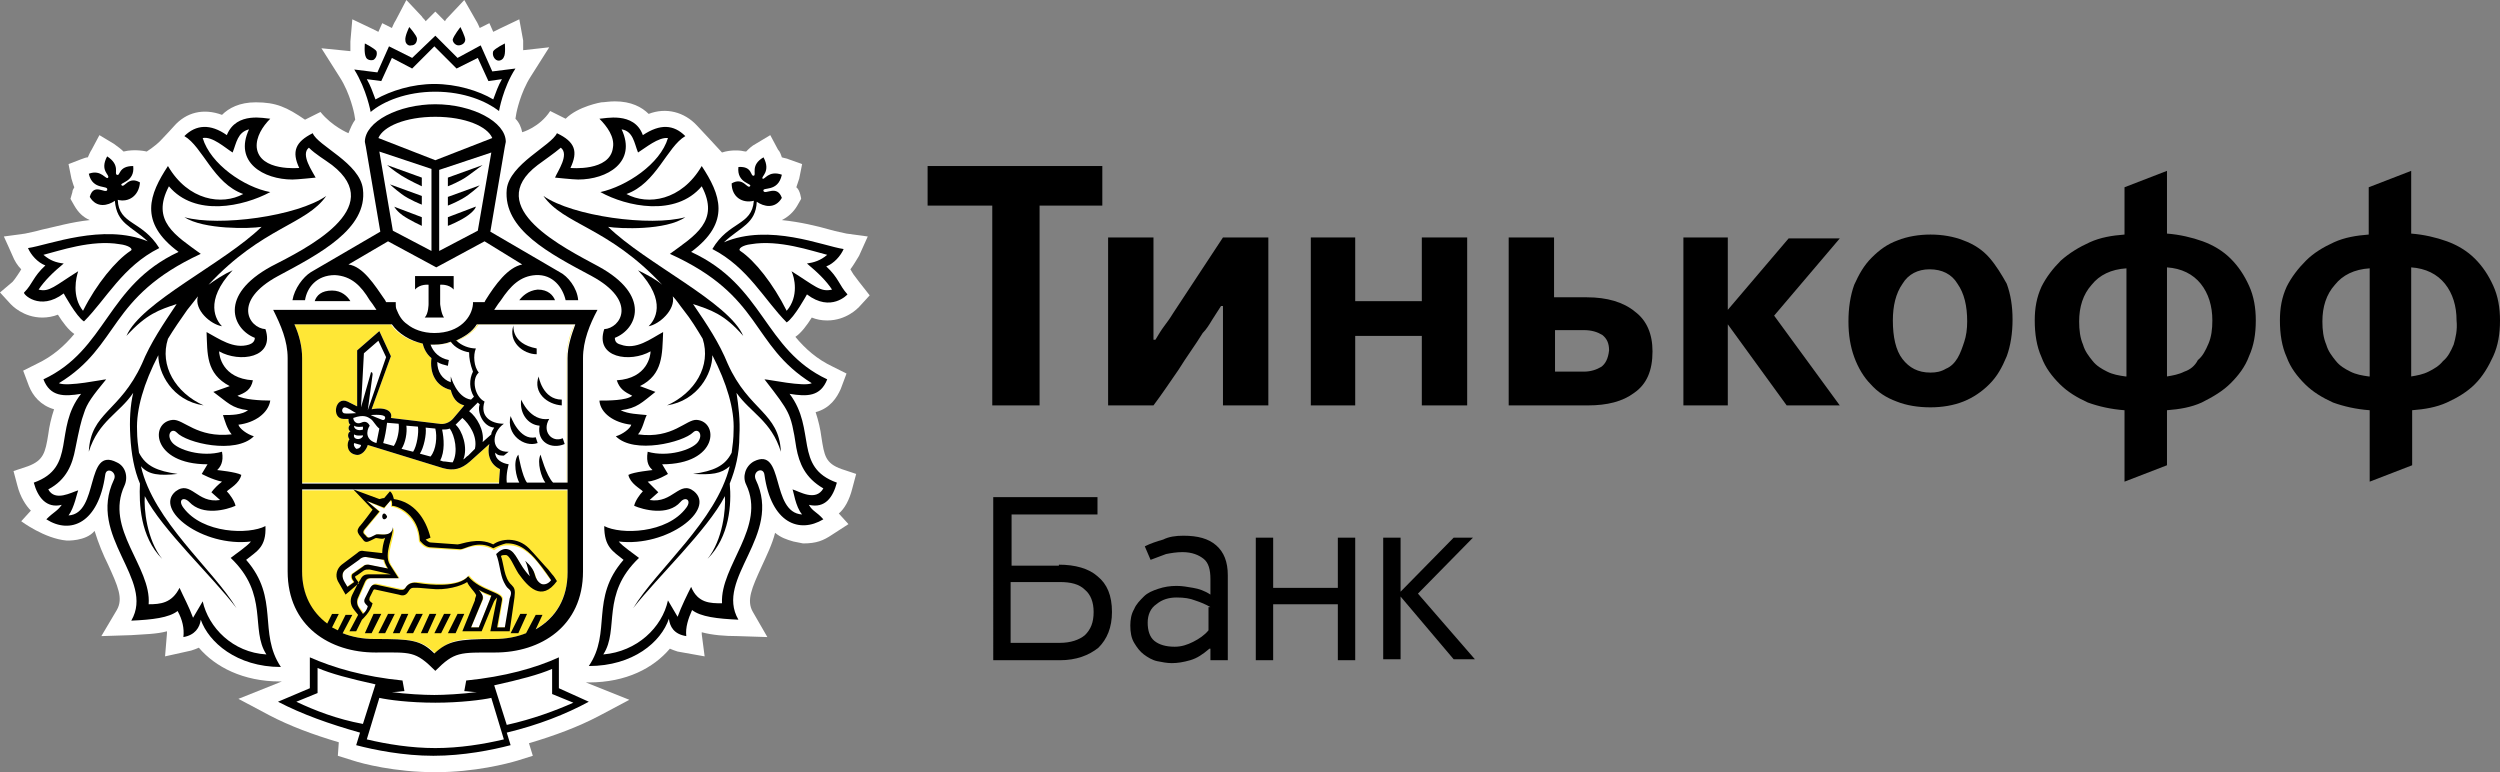 <svg version="1.1" id="Layer_2" xmlns="http://www.w3.org/2000/svg" x="0" y="0" viewBox="0 0 259 80" xml:space="preserve"><rect x="0" y="0" width="259" height="80" fill="#808080" stroke="none"/><style>.st0{fill-rule:evenodd;clip-rule:evenodd;fill:#ced3d6}.st1{fill:#fff}.st3{fill-rule:evenodd;clip-rule:evenodd}</style><path d="M125.6,33.1c0.3-0.5,0.6-0.9,0.9-1.4h0.2V42h4.7V24.6h-4.7l-5.2,7.9c-0.3,0.5-0.6,0.9-0.9,1.3c-0.3,0.4-0.6,0.9-0.9,1.4 h-0.2V24.6h-4.7V42h4.7c0.9-1.2,1.7-2.4,2.6-3.7c0.8-1.3,1.7-2.5,2.5-3.8C125,34.1,125.3,33.6,125.6,33.1"/><path d="M140.4 34.8L147.3 34.8 147.3 42 152 42 152 24.6 147.3 24.6 147.3 31.2 140.4 31.2 140.4 24.6 135.8 24.6 135.8 42 140.4 42z"/><path d="M171.2,36.4c0-1.8-0.6-3.2-1.8-4.1c-1.2-1-2.9-1.5-5-1.5H161v-6.2h-4.7V42h8.2c2,0,3.6-0.4,4.8-1.3 C170.6,39.8,171.2,38.4,171.2,36.4 M165.9,38c-0.5,0.3-1.1,0.5-1.8,0.5h-3v-4.3h3c0.8,0,1.4,0.2,1.9,0.5c0.5,0.4,0.7,0.9,0.7,1.6 C166.6,37.2,166.3,37.7,165.9,38"/><path d="M231.1,39.7c0.8-0.8,1.5-1.7,1.9-2.8c0.5-1.1,0.7-2.3,0.7-3.7c0-1.3-0.2-2.5-0.7-3.6c-0.5-1.1-1.1-2-1.9-2.8 c-0.8-0.8-1.8-1.4-2.9-1.8c-1.1-0.4-2.4-0.7-3.7-0.8v-6.5l-4.4,1.7v4.9c-1.3,0.1-2.5,0.3-3.6,0.8c-1.1,0.5-2.1,1.1-3,1.9 c-0.8,0.8-1.5,1.7-2,2.7c-0.5,1.1-0.7,2.2-0.7,3.5c0,1.4,0.2,2.7,0.7,3.8c0.4,1.1,1.1,2,1.9,2.8c0.8,0.8,1.8,1.4,2.9,1.9 c1.1,0.4,2.4,0.7,3.8,0.8v7.4l4.4-1.7v-5.7c1.3-0.1,2.5-0.3,3.6-0.8C229.3,41.1,230.3,40.5,231.1,39.7 M220.2,39 c-0.7-0.1-1.3-0.2-1.9-0.5c-0.6-0.3-1.1-0.6-1.5-1.1c-0.4-0.5-0.8-1-1-1.7c-0.3-0.7-0.4-1.5-0.4-2.4c0-1.5,0.4-2.8,1.3-3.8 c0.8-1,2-1.6,3.6-1.7V39z M226.3,38.5c-0.6,0.3-1.2,0.4-1.8,0.5V27.7c1.5,0.1,2.7,0.7,3.5,1.7c0.8,1,1.2,2.3,1.2,3.8 c0,0.9-0.1,1.7-0.4,2.4c-0.3,0.7-0.6,1.3-1.1,1.7C227.4,37.9,226.9,38.3,226.3,38.5"/><path d="M258.3,36.9c0.5-1.1,0.7-2.3,0.7-3.7c0-1.3-0.2-2.5-0.7-3.6c-0.5-1.1-1.1-2-1.9-2.8c-0.8-0.8-1.8-1.4-2.9-1.8 c-1.1-0.4-2.4-0.7-3.7-0.8v-6.5l-4.4,1.7v4.9c-1.3,0.1-2.5,0.3-3.6,0.8c-1.1,0.5-2.1,1.1-2.9,1.9c-0.8,0.8-1.5,1.7-2,2.7 c-0.5,1.1-0.7,2.2-0.7,3.5c0,1.4,0.2,2.7,0.7,3.8c0.4,1.1,1.1,2,1.9,2.8c0.8,0.8,1.8,1.4,2.9,1.9c1.1,0.4,2.4,0.7,3.8,0.8v7.4 l4.4-1.7v-5.7c1.3-0.1,2.5-0.3,3.6-0.8c1.1-0.5,2.1-1.1,2.9-1.9C257.2,39,257.8,38,258.3,36.9 M245.4,39c-0.7-0.1-1.3-0.2-1.9-0.5 c-0.6-0.3-1.1-0.6-1.5-1.1c-0.4-0.5-0.8-1-1-1.7c-0.3-0.7-0.4-1.5-0.4-2.4c0-1.5,0.4-2.8,1.3-3.8c0.8-1,2-1.6,3.6-1.7V39z M254.2,35.7c-0.3,0.7-0.6,1.3-1.1,1.7c-0.4,0.5-0.9,0.8-1.5,1.1c-0.6,0.3-1.2,0.4-1.8,0.5V27.7c1.5,0.1,2.7,0.7,3.5,1.7 c0.8,1,1.2,2.3,1.2,3.8C254.6,34.2,254.4,35,254.2,35.7"/><path d="M96.1 21.3L102.8 21.3 102.8 42 107.7 42 107.7 21.3 114.2 21.3 114.2 17.2 96.1 17.2z"/><path d="M190.6 24.7L185.3 24.7 179 32.1 179 24.6 174.4 24.6 174.4 42 179 42 179 33.6 185.1 42 190.6 42 183.8 32.7z"/><path d="M206.1,26.7c-0.7-0.8-1.6-1.4-2.7-1.8c-1-0.4-2.2-0.6-3.4-0.6c-1.2,0-2.4,0.2-3.4,0.6c-1.1,0.4-1.9,1-2.7,1.8 c-0.8,0.8-1.3,1.7-1.8,2.8c-0.4,1.1-0.6,2.4-0.6,3.8c0,1.4,0.2,2.6,0.6,3.7c0.4,1.1,1,2.1,1.7,2.8c0.7,0.8,1.6,1.4,2.7,1.8 c1,0.4,2.2,0.6,3.5,0.6c1.2,0,2.4-0.2,3.4-0.6c1-0.4,1.9-1,2.7-1.8c0.8-0.8,1.3-1.7,1.8-2.9c0.4-1.1,0.6-2.4,0.6-3.8 c0-1.4-0.2-2.6-0.6-3.7C207.4,28.5,206.8,27.5,206.1,26.7 M203.5,35.4c-0.2,0.6-0.4,1.2-0.7,1.7c-0.3,0.5-0.7,0.9-1.2,1.1 c-0.5,0.3-1,0.4-1.6,0.4c-1.3,0-2.2-0.5-2.9-1.4c-0.7-0.9-1-2.3-1-4c0-1.5,0.3-2.8,1-3.8c0.6-1,1.6-1.5,2.8-1.5 c1.3,0,2.3,0.5,2.9,1.5c0.7,1,1,2.3,1,3.9C203.8,34.1,203.7,34.8,203.5,35.4"/><path d="M109.7,58.5c1.7,0,3.1,0.4,4,1.2c1,0.8,1.5,2,1.5,3.7c0,1.6-0.5,2.8-1.4,3.7c-1,0.8-2.3,1.3-4,1.3h-6.9V51.5h10.8v1.8 h-8.9v5.3H109.7z M113.3,63.4c0-1-0.3-1.8-0.9-2.3c-0.6-0.6-1.5-0.8-2.6-0.8h-5.1v6.3h5.1c1.1,0,2-0.3,2.6-0.8 C113,65.2,113.3,64.5,113.3,63.4z"/><path d="M122.6,55.5c1.5,0,2.6,0.3,3.4,1c0.8,0.7,1.2,1.7,1.2,3.1v8.8h-1.8v-1.2h-0.1c-0.7,0.6-1.3,1-2,1.2 c-0.7,0.2-1.3,0.3-1.9,0.3c-0.5,0-1-0.1-1.5-0.2c-0.5-0.1-1-0.4-1.4-0.7c-0.4-0.3-0.7-0.7-1-1.2c-0.3-0.5-0.4-1.1-0.4-1.8 c0-0.6,0.1-1.2,0.4-1.7c0.2-0.5,0.6-0.9,1-1.3c0.4-0.4,0.9-0.6,1.5-0.8c0.6-0.2,1.2-0.3,1.9-0.3c0.6,0,1.1,0.1,1.7,0.2 c0.6,0.1,1.2,0.3,1.8,0.7v-1.6c0-1-0.2-1.7-0.7-2.1c-0.5-0.4-1.2-0.7-2.2-0.7c-0.6,0-1.2,0.1-1.7,0.2c-0.5,0.2-1.1,0.4-1.6,0.6 l-0.6-1.4c0.6-0.3,1.2-0.5,1.9-0.7C121.1,55.6,121.8,55.5,122.6,55.5z M125.4,62.9c-0.5-0.3-1-0.5-1.6-0.7 c-0.5-0.2-1.1-0.3-1.9-0.3c-0.8,0-1.5,0.2-2.1,0.7c-0.6,0.4-0.9,1.1-0.9,1.9c0,0.8,0.2,1.5,0.7,1.9c0.5,0.4,1.2,0.6,2.1,0.6 c0.7,0,1.3-0.2,1.9-0.5c0.6-0.3,1.2-0.7,1.6-1.2V62.9z"/><path d="M138.6,68.4v-5.8h-6.7v5.8h-1.8V55.7h1.8v5.2h6.7v-5.2h1.8v12.7H138.6z"/><path d="M152.6,55.7l-5.7,5.8l5.9,6.8h-2.2l-5.5-6.5v6.5h-1.8V55.7h1.8v5.6l5.5-5.6H152.6z"/><path class="st0" d="M25.5,58c1.1-0.9,2-1.3,2-3.5c-1.7,0.9-6.5,0.8-8.5-1.9c-0.6-0.8,0-1.2,0.6-0.6c1.4,1.5,3.9,0.8,4.8,0.4 c-0.1-0.5-0.6-1.2-0.9-1.5c0.3-0.3,1.3-0.8,1.5-1.7c-0.5-0.3-2.6-0.5-2.6-0.5c0.3-0.3,0.7-0.7,0.5-1.9c-2.1,0.6-4.6-0.2-5.2-1 c-0.6-0.8,0-1.5,0.5-1c1,1.1,6.1,2.3,8,0.4c-0.7-0.2-1.5-0.8-1.6-1.2c1.8-0.2,3.1-1.2,3.3-2.5c-1,0-2.8-0.1-3.4-0.5 c0.8-0.3,1.4-0.6,1.6-1.6c-3.2-0.2-3.5-2.6-3.5-3c2.1,1.2,5.8,0.7,4.8-2.3c-1.7-0.1-3.5-2.9,1.3-5.5c4.3-2.3,9.3-4.9,8.8-9 c-0.3-2.7-4.7-4.5-5.2-5.8c-1.8,0.9-2.2,1.9-1.4,3.6c0,0-4.1,0.4-4.4-2.1c-0.1-1.1,0.6-2.2,1.4-3c-0.5,0-3.5-0.8-4.5,1.7 c-1.7-1.2-3.2-1.1-4.4,0.1c1.9,1.1,3,4.9,6.1,6c-2.2,1.2-5.7,0.7-7.8-2.9c-1.9,2.9-3.1,5.8,1.1,8.9C11,29.5,11.1,36.1,4.5,39.3 c0.7,1.8,2.1,1.8,3.9,1.5c-2.9,3.7-0.4,7.6-4.9,9.2c0.4,1.5,1.3,2.7,2.9,2.3C5.9,53,5.6,53,4.8,53.8c2.5,1.6,5.4,0.4,6.1-4.6 c0.1-0.9,1.3-0.3,0.9,0.5C9,55.6,16.1,60,13.6,64.3c2.2-0.1,3.9-0.3,4.8-1c0.5,0.9,0.7,1.8,0.6,2.7c1.2-0.2,1.7-1,1.8-1.8 c0.8,2.3,3.7,4.8,8.3,4.8C26.7,65.5,28.9,62,25.5,58 M21,62.3l-1,1.7c-0.4-1.1-1-2.2-1.4-3.1c-0.8,1.6-2,1.7-3.2,1.7 c0.3-3.9-4.6-7.8-2.5-12.3c0.4-0.9,0.2-2-0.8-2.4c-3.3-1.7-1.8,5.3-5,5.5c0.6-0.8,0.9-2.4,1-2.6c-0.7,0.2-2.4,1.2-3.1-0.1 c1.9-1,2.5-2.6,2.8-4.2c0.4-2,0.6-2.9,0.9-3.7C9,41.8,9.6,41,11,39.2c-0.3,0.1-4,0.8-4.9,0.4c6.4-3.9,4.9-8.9,14.7-13.4 c-2.6-1.9-5.2-3.4-3.3-7c2.7,3.2,7.7,2.1,10.5,0.6c-2.7-0.5-6.2-2.9-7-5.6c1-0.2,2.3,0.9,3.1,1.5c0.4-1,0.5-2.1,1.7-2.4 c-1.6,3.4,1.5,5.2,4.5,5.2c0.5,0,2.4-0.2,2.4-0.2c-0.3-0.6-1.6-2.4-0.6-3.1c0.7,0.7,1.6,1.2,2.4,1.8c5.8,4.5-2.8,8.7-6.3,10.5 c-5.5,3-4,6.5-1.7,7.4c0,0.4-0.3,0.6-0.6,0.7c-1.6,0.5-3.1-0.6-4.4-1.3c0.1,2.2-0.1,4.3,2.4,5.6l-1.7,0.6 c1.5,1.1,1.9,1.7,3.6,1.9C25,43,24,43,23.1,43c0.2,0.6,0.4,1.4,0.9,2c-3.6,0.4-5-1.6-6.1-1.5c-2.4,0.2-2.2,4.6,3.6,4.6l-0.6,1 c0,0,1.1,0.6,2.1,0.8c-0.4,0.3-0.8,0.7-1.1,1.1l0.9,0.8c-2.4,0.4-3-2.1-4.6-0.9c-2.3,1.9,2.8,5.8,7.8,5.2 c-0.4,0.5-1.6,1.3-2.1,1.7c4,3.8,2,7.4,3.7,10C24.1,67.6,21.6,65,21,62.3"/><path class="st0" d="M14.6,48.3c0.8,0.9,1.9,1,3.8,0.8c-2.1-0.3-3.3-0.8-4-2.2c-0.1-0.7-0.2-1.5-0.2-2.3 c-0.1-2.2,0.7-4.9,2.2-7.8c0,1.8,1.4,4.7,4.7,5.2c-2.9-1.3-4.6-4.1-3.7-6.9c0.6-1,1.3-2,2-3c0.4-0.5,0.8-1,1.1-1.4 c-0.4,1.4,1.3,2.9,2.5,3.1C22.3,33.3,21,31.3,24,28c-0.9,0.4-1.8,1-2.5,1.5c5.6-6,10.1-6.2,12.3-9.2c-3,2.1-11.1,3.2-14.7,2.2 c2,1.3,6.8,1.2,8,1c-3.9,3.8-12.5,7.8-14,11.3c2.1-2.3,3.4-2.7,5.3-3.3c-1.4,2.1-2.7,4-3.6,6.2c-2.3,5-5.3,5-5.5,9.1 c1-3.2,3.2-4,4.6-6.1c-0.3,1.3-0.4,2.8-0.3,4.5c0.1,1.8,0.4,3.5,1,4.9c-0.1,2,0,5.5,2.3,7.8c-1.6-2-1.9-5.2-1.8-6.5 c1.8,3.5,7,8.3,9.5,11.6C22,58.9,15.9,54,14.6,48.3"/><path class="st0" d="M71.8,31.5c1.8,0.6,3.2,1,5.3,3.3c-1.5-3.5-10.1-7.5-14-11.3c1.2,0.2,6,0.4,8-1c-3.6,1-11.7-0.1-14.7-2.2 c2.1,3,6.7,3.2,12.3,9.2c-0.7-0.6-1.7-1.1-2.5-1.5c3.1,3.3,1.7,5.2,1.1,5.8c1.1-0.2,2.8-1.7,2.5-3.1c0.4,0.4,0.7,0.9,1.1,1.4 c0.8,1,1.4,2,2,3c0.9,2.8-0.8,5.6-3.7,6.9c3.2-0.5,4.7-3.3,4.7-5.2c1.5,2.9,2.3,5.6,2.2,7.8c0,0.8-0.1,1.6-0.2,2.3 c-0.7,1.4-1.9,1.9-4,2.2c1.9,0.1,2.9,0,3.8-0.8C74.2,54,68.1,58.9,65.6,63c2.5-3.3,7.7-8.1,9.5-11.6c0.1,1.3-0.2,4.5-1.8,6.5 c2.3-2.3,2.5-5.7,2.3-7.8c0.6-1.5,1-3.1,1-4.9c0.1-1.7-0.1-3.2-0.3-4.5c1.5,2.1,3.6,2.9,4.6,6.1c-0.2-4.1-3.3-4.2-5.5-9.1 C74.6,35.5,73.3,33.7,71.8,31.5"/><path class="st0" d="M81.8,40.8c1.8,0.3,3.2,0.3,3.9-1.5c-6.6-3.1-6.6-9.7-14.1-13.2c4.2-3.1,3-6,1.1-8.9 c-2.1,3.6-5.6,4.1-7.8,2.9c3.1-1.1,4.2-4.9,6.1-6c-1.2-1.2-2.6-1.3-4.4-0.1c-0.9-2.5-4-1.7-4.5-1.7c0.8,0.8,1.6,1.9,1.4,3 c-0.3,2.5-4.4,2.1-4.4,2.1c0.8-1.7,0.5-2.7-1.4-3.6c-0.6,1.4-4.9,3.2-5.2,5.8c-0.4,4.2,4.5,6.7,8.8,9c4.8,2.6,3,5.4,1.3,5.5 c-1,3,2.7,3.5,4.8,2.3c0,0.4-0.3,2.8-3.5,3c0.3,0.9,0.8,1.2,1.6,1.6c-0.6,0.5-2.5,0.5-3.4,0.5c0.1,1.3,1.5,2.3,3.3,2.5 c-0.1,0.4-0.9,1-1.6,1.2c1.9,1.9,7,0.6,8-0.4c0.5-0.5,1.1,0.2,0.5,1c-0.6,0.8-3.1,1.6-5.2,1c-0.2,1.2,0.2,1.6,0.5,1.9 c0,0-2,0.2-2.5,0.5c0.2,0.9,1.2,1.4,1.5,1.7c-0.3,0.3-0.8,1-0.9,1.5c0.9,0.4,3.5,1.1,4.8-0.4c0.6-0.6,1.2-0.2,0.6,0.6 c-2,2.7-6.8,2.8-8.5,1.9c0,2.2,0.9,2.6,2,3.5c-3.4,4-1.2,7.5-3.6,11c4.6,0,7.5-2.5,8.3-4.8c0.1,0.8,0.5,1.6,1.8,1.8 c-0.1-0.9,0.2-1.8,0.6-2.7c0.9,0.8,2.6,0.9,4.8,1c-2.5-4.3,4.6-8.7,1.8-14.5c-0.4-0.9,0.8-1.4,0.9-0.5c0.7,5,3.6,6.1,6.1,4.6 c-0.7-0.8-1.1-0.8-1.5-1.5c1.7,0.4,2.5-0.8,2.9-2.3C82.2,48.4,84.6,44.5,81.8,40.8 M82.2,50.7c0.1,0.1,0.3,1.8,1,2.6 c-3.3-0.2-1.8-7.1-5-5.5c-0.9,0.5-1.2,1.6-0.8,2.4c2.1,4.4-2.7,8.4-2.5,12.3c-1.2,0-2.5,0-3.3-1.7c-0.4,0.8-1,2-1.4,3.1l-1-1.7 c-0.6,2.8-3.2,5.3-6.7,5.6c1.7-2.6-0.3-6.2,3.7-10c-0.5-0.4-1.7-1.2-2.1-1.7c5,0.6,10.1-3.3,7.8-5.2c-1.5-1.2-2.2,1.3-4.6,0.9 l0.9-0.8c-0.3-0.3-0.7-0.7-1.1-1.1c1-0.1,2.1-0.8,2.1-0.8l-0.6-1c5.8,0,5.9-4.4,3.6-4.6c-1.1-0.1-2.5,2-6.1,1.5 c0.5-0.6,0.6-1.4,0.9-2c-0.9-0.1-1.9-0.1-2.7-0.5c1.7-0.2,2.2-0.8,3.6-1.9L66.3,40c2.4-1.2,2.3-3.4,2.4-5.6 c-1.3,0.7-2.8,1.9-4.4,1.3c-0.4-0.1-0.6-0.3-0.6-0.7c2.3-0.9,3.8-4.4-1.7-7.4c-3.5-1.9-12.1-6.1-6.3-10.5 c0.8-0.6,1.7-1.2,2.4-1.8c0.9,0.7-0.3,2.4-0.6,3.1c0,0,1.9,0.2,2.4,0.2c3,0,6.1-1.8,4.5-5.2c1.2,0.2,1.3,1.4,1.7,2.4 c0.8-0.5,2.1-1.6,3.1-1.5c-0.8,2.7-4.3,5-7,5.6c2.7,1.5,7.8,2.6,10.5-0.6c1.9,3.6-0.7,5.1-3.3,7c9.7,4.4,8.3,9.4,14.7,13.4 c-0.8,0.4-4.5-0.4-4.9-0.4c1.4,1.8,2,2.6,2.4,3.4c0.4,0.8,0.6,1.7,0.9,3.7c0.3,1.6,0.9,3.1,2.8,4.2C84.5,52,82.8,50.9,82.2,50.7"/><path class="st0" d="M35.7,61.6l1.4-1.2L36.9,60c-0.2-0.3-0.1-0.3,0.1-0.4l0.7-0.5c0.2-0.1,0.3-0.1,0.6-0.1l2.2,0.5h-2.3 c-0.5,0-0.7,0.2-0.9,0.6l-0.2,0.3l-0.6,1.2c-0.2,0.4-0.3,1,0.2,1.6l0.4,0.5l-0.9,1.7h0.7l0.6-1.2c0,0,0.9-0.8,1.1-1.7 c-0.3-0.2-0.4-0.3-0.3-0.6l0.3-0.6c0.1-0.2,0.1-0.3,0.4-0.2l2.3,0.5c0.3,0.1,0.7,0.2,1-0.3c0.3-0.5,0.4-0.4,1.1-0.4l1.2,0.1 c1.6,0.2,3.2-0.3,3.8-0.7c0.2,0.5,0.7,0.9,0.9,1.3c0.1,0.1,0,0.3-0.1,0.6l-1.3,3.2h2l1.2-2.9c0.1-0.3,0.3-0.5,0.4-0.6l-0.7,3.5h2 l0.5-3.5c0.1-0.8,0-1-0.3-1.3c-0.8-0.7-0.8-2.2-1.1-3.1c0.1-0.1,0.3-0.1,0.5-0.1c0.4,0,0.8,1.1,1.3,1.9c1,1.4,2.4,3,4,0.8 c-0.2-0.3-0.3-0.5-0.5-0.7L56.8,59c-0.3-0.3-1.5-1.7-2-2.2c-1.2-1.2-2.9-1-3.7-0.4c-1.6-0.8-3.3,0-3.7,0l-2.8-0.2 c-0.1,0-0.3-0.1-0.5-0.3l0.5-0.2c-0.5-2-1.7-3.7-3.8-4c0,0-0.1-0.6-0.4-0.8l-0.6,0.7c-0.2,0-0.4,0.1-0.5,0.1l-2.7-1l2,2.1 c0,0-1.1,1.5-1.4,1.8c-0.2,0.3-0.2,0.5,0,0.8l0.4,0.5c0.2,0.3,0.4,0.3,0.8,0.1l0.4-0.2c0.2-0.2,0.8,0.2,1.1-0.1 c-0.2,0.6-0.3,1.1-0.3,1.6l-1.8-0.2c-0.4-0.1-0.6,0-0.8,0.2l-1.6,1.2c-0.5,0.4-0.7,1.1-0.4,1.7L35.7,61.6z M50.8,62l-1.2,3h-0.8 l1.2-2.9c0.1-0.4-0.1-0.6-0.4-1c0.5,0.3,0.8,0.4,1.3,0.6C50.9,61.8,50.9,61.9,50.8,62 M38.9,55.4l-0.4,0.2 c-0.2,0.1-0.4,0.2-0.6-0.1l-0.2-0.2c-0.1-0.1-0.1-0.3,0.1-0.5l1.5-1.8L38,51.9l1.8,0.7l0.7-0.8c0.2,0.2,0.1,0.6,0.1,0.6 c0.7,0,2.8,1,2.9,3.6c0,0,0.5,0.7,1.1,0.7l3.1,0.2c0.5,0,1.8-1,3.4-0.1c0.4-0.3,0.9-0.5,1.3-0.5c1.4-0.1,2.5,0.9,3.3,1.9 c0.6,0.7,1.4,1.9,1.4,1.9c-0.3,0.4-0.7,0.5-1,0.4c-0.4-0.2-0.6-0.6-0.7-1c-0.2-0.8-1-1.4-1-1.4c0.3,0.5,0.3,1.1,0.5,1.6 c-1.2-1.2-1.4-2.7-2.3-2.8c-0.4-0.1-0.8,0.1-1.2,0.5c0.4,1,0.4,2.1,0.8,2.9c0.3,0.6,0.4,0.6,0.5,0.7c0.4,0.3,0.2,0.7,0.1,1 L52.3,65h-0.8l0.5-2.8c0.2-0.9-2.2-0.9-3.5-2.5c-1,1.2-4,0.9-5.2,0.7c-0.5-0.1-1,0-1.3,0.5c-0.2,0.3-0.4,0.2-0.6,0.2l-2.3-0.5 c-0.4-0.1-0.6,0-0.8,0.4l-0.5,1c-0.1,0.2-0.1,0.4,0.1,0.6l0.2,0.2c-0.1,0.5-0.5,0.8-0.5,0.8L37.2,63c-0.2-0.3-0.3-0.7-0.1-1.1 l0.7-1.6c0.1-0.2,0.2-0.4,0.6-0.4l2.9,0l-0.9-1.4c-0.7-1.1,0.4-3,0.3-3.9C40.6,55.8,39.1,55.2,38.9,55.4 M35.8,59l1.4-1 c0.2-0.2,0.4-0.3,0.7-0.3l1.9,0.3c0.1,0.5,0.4,0.9,0.4,0.9l-2-0.4c-0.3,0-0.4,0-0.6,0.2l-1,0.7c-0.2,0.2-0.2,0.4-0.1,0.6l0.2,0.3 l-0.7,0.5l-0.3-0.5C35.4,59.8,35.4,59.3,35.8,59"/><path class="st0" d="M41.7,22.3c0.7,0.5,2.1,1.1,2.1,1.1v-0.9l-2.9-1.1C40.8,21.3,40.8,21.7,41.7,22.3"/><path class="st0" d="M43.7,21.2v-0.9l-3.3-1.2c0,0,0.4,0.4,1.2,1C42.4,20.7,43.7,21.2,43.7,21.2"/><path class="st0" d="M43.7,19.2v-0.9L40.1,17c0,0,0.7,0.6,1.5,1.1C42.4,18.7,43.7,19.2,43.7,19.2"/><path class="st0" d="M53.8,31.1h3.7c-0.2-0.5-0.7-1.1-1.8-1.1C54.7,30.1,54.1,30.7,53.8,31.1"/><path class="st0" d="M50,17l-3.6,1.3v0.9c0,0,1.3-0.5,2.1-1.1C49.3,17.6,50,17,50,17"/><path class="st0" d="M49.3,21.3l-2.9,1.1v0.9c0,0,1.3-0.5,2.1-1.1C49.3,21.7,49.3,21.3,49.3,21.3"/><path class="st0" d="M49.7,19.2l-3.3,1.2v0.9c0,0,1.3-0.5,2.1-1.1C49.3,19.6,49.7,19.2,49.7,19.2"/><path class="st0" d="M34.4,30.1c-1.1,0-1.6,0.5-1.8,1.1h3.7C36,30.7,35.4,30.1,34.4,30.1"/><path class="st0" d="M52.4,14.7c0-2.1-3.5-3.9-7.3-3.9c-3.8,0-7.3,1.8-7.3,3.9l0.1,0.5l1.5,8.8l-7.2,4.2 c-0.8,0.5-1.7,1.7-1.9,2.9h1.3c0.2-1.2,1.2-2.6,3.1-2.6c1.7,0.1,2.7,1.1,3.6,2.6l0.3,0.4l0.4,0.6H28.3c0.8,1.6,1.5,3.2,1.5,5 v22.1c0,5.7,4.4,8.4,9.1,8.4c3.7,0,4.1-0.2,6.2,1.9c2-2,2.5-1.9,6.2-1.9c4.7,0,9.1-2.7,9.1-8.4V37.1c0-1.8,0.7-3.5,1.5-5H51.2 l0.4-0.6l0.3-0.4c1-1.4,2-2.5,3.6-2.6c1.8-0.1,2.8,1.3,3.1,2.6h1.3c-0.1-1.3-1.1-2.5-1.9-2.9L50.8,24l1.5-8.8L52.4,14.7z M39.3,15.7l5.4,1.8V26l-4-2.1L39.3,15.7z M40.6,33.6c0.7,1,1.9,1.7,3.2,2c0.1,0.5,0.4,1.1,0.9,1.5c-0.2,1.5,0.4,2.9,2,3.3 c0.2,0.8,0.6,1.3,1.4,1.6l-1.1,1.3c-0.4,0.5-1,0.7-1.5,0.6l-5-0.6c0.2-0.6-0.4-1.2-2-0.9l2-5.5l-1.2-2.6l-2.3,2L37,42.1l-1-0.5 c-1.3-0.5-1.7,1.8-0.4,1.8l0.5,0c0,0.2,0,0.5,0.2,0.6c-0.2,0.1-0.3,0.5,0,0.7c-0.3,0.1-0.3,0.6-0.1,0.8c-0.3,0.4-0.3,1.4,0.6,1.6 c0.7,0.2,1.2-0.6,1.3-1l7.8,2.4c1.1,0.3,1.9,0.1,2.8-0.7l2-1.8c-0.3,1.2,0.2,2.2,1.1,2.6c0,0-0.1,1-0.1,1.5H31.3V37.1 c0-1.2-0.3-2.4-0.8-3.5H40.6z M49,38.5c-0.4,0.8-0.4,1.8,0.1,2.6l-0.3,0.3c-1.5-0.2-2.1-2.4-2.1-2.4c0,0.2,0,0.4,0,0.6 c-0.9-0.3-1.4-1.1-1.4-2.1c0.3,0.2,0.7,0.3,1.1,0.4l0.1-0.6c-1-0.2-1.6-0.8-1.9-1.6c0,0-0.1,0-0.1,0c0.2,0,0.4,0,0.5,0 c0.6,0,1.2-0.1,1.7-0.3c0.4,0.6,1.2,1,1.9,1.1C48.6,37.1,48.7,37.7,49,38.5 M51.2,44.3c-0.1,0.2-0.3,0.4-0.3,0.7L50,45.8 c0.2-1.2-0.6-2.6-1.4-3.2l0.9-0.9l0.2,0.2C49.4,42.6,50,44.1,51.2,44.3 M47.2,43.9l0.7-0.7c0.7,0.6,1.6,1.9,1.3,3.2l-0.7,0.7 c-0.1,0.1-0.3,0.3-0.5,0.4C48.5,46.4,47.9,44.6,47.2,43.9 M45.8,44.5L45.8,44.5c0.3,0,0.5,0,0.8-0.1c0.5,0.7,0.9,2.4,0.3,3.5 c-0.3,0-0.7-0.1-1-0.1l-0.3-0.1C46.1,46.8,46,45.4,45.8,44.5 M44.1,44.3l1,0.1c0.1,0.8,0.1,2.2-0.5,2.9L43.5,47 C43.9,46.4,44.2,45,44.1,44.3 M42.1,44.1l1.2,0.1c0.1,0.6-0.1,2-0.5,2.6l-1.2-0.3C42,45.9,42.2,44.8,42.1,44.1 M37.4,43.7 c-0.5,0.2-0.8-0.2-0.8-0.5c1.1-0.4,1.5-0.1,1.8,0.1c0.3,0.2,0.5,0.7,0.9,1c-0.1,0.4-0.2,1.1-0.4,1.5c-1.1-0.3-1.1-1.2-0.7-1.8 C38.1,43.7,37.8,43.6,37.4,43.7 M36.7,45.8c0,0,0.3,0.1,0.7,0.2c0,0.2-0.2,0.4-0.5,0.4C36.7,46.3,36.6,46.1,36.7,45.8 M35.6,42.8 c-0.3-0.2-0.1-0.6,0.1-0.6c0.3,0,0.8,0.4,1.2,0.6C36.9,42.8,35.8,42.9,35.6,42.8 M36.7,45c0.2,0.2,0.9,0.1,0.9,0.1l0,0.1 C37.3,45.7,36.5,45.5,36.7,45 M37.6,44.5c-0.5,0.2-1-0.1-0.9-0.4c0.2,0.2,0.9,0.1,0.9,0.1L37.6,44.5z M38.4,38.7l-1,3.5l0.3-5.6 l1.5-1.3L40,37l-1.9,5.5l0.5-3.7C38.6,38.5,38.4,38.5,38.4,38.7 M38.4,43c0,0,1.1-0.1,1.4,0.1c0.2,0.1,0.1,0.5-0.2,0.4 C39.3,43.4,38.4,43,38.4,43 M40.1,43.8l1.2,0.1c0.1,0.6-0.1,1.7-0.5,2.3l-1.1-0.3C39.9,45.2,40,44.6,40.1,43.8 M58.8,59.3 c0,2.7-1.2,4.7-3.3,5.9l0.7-1.5h-0.7l-1,1.9c-1,0.4-2.1,0.6-3.3,0.6c-3.8,0-4.8,0.2-6.2,1.5c-1.4-1.4-2.4-1.5-6.2-1.5 c-1.2,0-2.3-0.2-3.3-0.6h0l1-1.9h-0.7L35,65.3c-0.2-0.1-0.4-0.2-0.6-0.3l0.7-1.4h-0.7l-0.5,1c-1.6-1.2-2.6-3-2.6-5.4v-8.5h27.5 V59.3z M59.6,33.6c-0.4,1.1-0.8,2.3-0.8,3.5V50h-1.5c-0.7-0.7-1.3-2.9-1.3-2.9c-0.4,0.8,0.1,2.4,0.5,2.9h-1.9 c-0.5-0.6-0.9-2.9-0.9-2.9c-0.6,0.7-0.2,2.4,0.1,2.9h-1.3c-0.1-0.9,0.2-1.9,0.2-1.9c-0.7-0.1-1.4-0.5-1.4-1.2 c0.3,0.3,0.5,0.3,0.9,0.3l0.5-0.4c-1.8,0.1-1.9-1.9-0.5-2.9c-1.4,0-2.5-0.8-2-2.3c-1-0.5-1.4-2.3-0.6-3c-0.5-0.6-0.6-1.8-0.3-2.5 c-0.7,0-1.5-0.3-2-0.8c0,0-0.1,0-0.1,0c0.9-0.4,1.7-0.9,2.2-1.7H59.6z M54.1,27.4c-1.5,0.3-2.8,2.1-3.8,3.7l-0.1,0.2H49l0,0.2 c-0.1,1.3-1.3,3-4,3c-1.2,0-2.2-0.4-2.8-0.9c-0.6-0.4-0.9-1-1.1-1.5c-0.1-0.2-0.1-0.4-0.1-0.6l0-0.2H40l-0.1-0.2 c-1.1-1.6-2.3-3.5-3.8-3.7l4.1-2.4l5,2.7l5-2.7L54.1,27.4z M49.5,23.9l-4,2.1v-8.4l5.4-1.8L49.5,23.9z M45.1,16.6l-5.9-2.3 c0.5-1.2,2.8-2.2,5.9-2.2c3.1,0,5.4,1,5.9,2.2L45.1,16.6z"/><path class="st0" d="M58.2,42l0-0.6c-2,0-2.4-2.4-2.4-2.4C55.2,40.6,56.7,41.9,58.2,42"/><path class="st0" d="M55.7,45.9l-0.2-0.6c-1.7,0.4-2.6-2.2-2.6-2.2C52.4,45,54.3,46.4,55.7,45.9"/><path class="st0" d="M56.9,43.4c-2,0.3-2.9-2-2.9-2c-0.2,1.3,0.6,2.6,1.9,2.7c-0.3,1.7,1.3,2.5,2.6,1.9l-0.2-0.6 C57.2,45.9,56.1,44.7,56.9,43.4"/><path class="st0" d="M55.6,36.7l0-0.6c-2.7-0.6-2.4-2.4-2.4-2.4C52.6,35.4,54.2,36.7,55.6,36.7"/><path class="st0" d="M38.7 63.6L37.8 65.6 38.5 65.6 39.5 63.6z"/><path class="st0" d="M40.2 63.6L39.2 65.6 39.9 65.6 40.9 63.6z"/><path class="st0" d="M46 63.6L45 65.6 45.7 65.6 46.7 63.6z"/><path class="st0" d="M47.4 63.6L46.4 65.6 47.2 65.6 48.1 63.6z"/><path class="st0" d="M44.5 63.6L43.6 65.6 44.3 65.6 45.2 63.6z"/><path class="st0" d="M52.9 65.6L53.7 65.6 54.6 63.6 53.9 63.6z"/><path class="st0" d="M41.6 63.6L40.7 65.6 41.4 65.6 42.3 63.6z"/><path class="st0" d="M43.1 63.6L42.1 65.6 42.8 65.6 43.8 63.6z"/><path class="st0" d="M39.8,53.2c-0.1,0-0.2,0.1-0.2,0.3c0,0.2,0.1,0.3,0.2,0.3c0.1,0,0.3-0.1,0.3-0.3 C40,53.3,39.9,53.2,39.8,53.2"/><path class="st0" d="M45.1,9.5c3,0,5.3,1,6.6,2c0,0,0.4-2.4,1.7-4.4L51,7.4l-1.2-2.7L47.4,6l-2.3-2.3L42.7,6l-2.4-1.2l-1.2,2.7 l-2.4-0.3c1.3,2.1,1.7,4.4,1.7,4.4C39.7,10.5,42.1,9.5,45.1,9.5 M39.5,8.4L40.6,6l2.1,1.1l2.3-2.3l2.3,2.3L49.5,6l1.1,2.4L52,8.2 c-0.4,0.7-0.6,1.3-0.9,2.1c-1.5-0.9-3.8-1.6-6.1-1.6c-2.3,0-4.5,0.7-6.1,1.6c-0.3-0.8-0.5-1.4-0.9-2.1L39.5,8.4z"/><path class="st0" d="M47.5,4.7c0.3,0,0.7-0.2,0.7-0.6c0-0.3-0.5-1.3-0.5-1.3S47,3.7,46.9,4C46.9,4.4,47.2,4.7,47.5,4.7"/><path class="st0" d="M51.4,6.1c0.3,0.2,0.7,0,0.9-0.3c0.2-0.3,0.1-1.3,0.1-1.3s-1,0.5-1.2,0.8C51,5.6,51.1,6,51.4,6.1"/><path class="st0" d="M42.6,4.7c0.4,0,0.6-0.3,0.6-0.7c0-0.3-0.8-1.2-0.8-1.2S41.9,3.8,42,4.1C42,4.5,42.3,4.7,42.6,4.7"/><path class="st0" d="M38.7,6.1C39,6,39.1,5.6,39,5.3c-0.2-0.3-1.2-0.8-1.2-0.8s-0.1,1,0.1,1.3C38,6.2,38.4,6.3,38.7,6.1"/><path class="st0" d="M85.6,27.6c0.8-0.3,1.5-1.1,1.8-1.8c-2.1-0.3-7.7-2.7-12.4-0.7c1.7-1.6,3.3-1.9,3.4-4.2 c0.7,0.5,1.9,0.8,2.6-0.4c-0.5-1.4-1.7-0.3-1.9-0.7c-0.2-0.5,1.5,0.2,1.9-1.7c-1.4-0.5-1.8,0.6-2,0.4c-0.2-0.2,0.9-0.7,0.1-2.2 c-1.4,0.8-0.7,1.8-1,1.9c-0.4,0.1-0.1-1-1.6-0.9c-0.2,1.7,1.5,1.7,1.2,2c-0.3,0.3-0.7-1-1.9-0.3c0,1.4,1.1,2.1,2.3,1.8 c-0.2,2.6-2.6,2.1-4.3,5c3.7,1.9,5.4,5.3,7.7,7.6c0.8-0.5,2.1-2.9,2.1-2.9c2.5,1.9,4.3,0,4.3,0C87,29.5,86.9,28.8,85.6,27.6 M82,28.1c0.3,0.6,0.8,2.6-0.5,4.1c-1.4-2.8-3.3-5.2-4.8-6.2c-0.3-0.2,0.2-0.6,1.1-0.7c2.9-0.5,6.3,0.7,7.9,1.1 c-0.7,0.6-1.4,0.8-2.1,0.9c1.2,1,2,1.8,2.6,2.7C85.1,30.3,84.4,29.6,82,28.1"/><path class="st0" d="M57.9,71.3v-3.2c-2.4,1.1-5.6,2-9.6,2.4l-0.2,1.1c0.3,0,0.8,0.1,1.3,0.1c-1.5,0.2-3.4,0.3-4.4,0.3 c-1.1,0-3-0.1-4.4-0.3c0.6,0,1-0.1,1.3-0.1l-0.2-1.1c-4-0.4-7.1-1.3-9.6-2.4v3.2l-3.3,1.4c2.5,1.3,5.3,2.3,8.5,3.2l-0.4,1.3 c1.9,0.5,4.9,1.1,8,1.1c3.1,0,6.1-0.6,8-1.1l-0.4-1.3c3.3-0.8,6.1-1.9,8.6-3.2L57.9,71.3z M30.7,72.7l2.2-0.9v-2.6 c1.4,0.6,3.3,1.1,6,1.7l-1.3,4.1C34.9,74.5,32.6,73.6,30.7,72.7 M45.1,77.5c-2.5,0-5-0.4-7.1-0.9l1.3-4.3 c0.9,0.2,3.1,0.5,5.8,0.5c2.6,0,4.9-0.3,5.8-0.5l1.3,4.3C50.1,77.1,47.6,77.5,45.1,77.5 M52.5,75.1L51.2,71 c2.7-0.6,4.6-1.1,6-1.7v2.6l2.2,0.9C57.6,73.6,55.2,74.5,52.5,75.1"/><path class="st0" d="M6.6,30.4c0,0,1.3,2.4,2.1,2.9c2.3-2.3,4-5.7,7.8-7.6c-1.8-2.9-4.2-2.4-4.3-5c1.1,0.3,2.2-0.4,2.3-1.8 c-1.2-0.7-1.6,0.6-1.9,0.3c-0.3-0.3,1.4-0.3,1.2-2c-1.6,0-1.3,1.1-1.7,0.9c-0.3-0.1,0.4-1-1-1.9c-0.8,1.5,0.3,1.9,0.1,2.2 c-0.2,0.3-0.7-0.9-2-0.4c0.4,1.8,2.1,1.1,1.9,1.7c-0.2,0.4-1.4-0.8-1.8,0.7c0.7,1.2,1.9,0.9,2.6,0.4c0.1,2.4,1.7,2.6,3.4,4.2 c-4.6-1.9-10.3,0.4-12.4,0.7c0.3,0.7,1,1.5,1.8,1.8c-1.3,1.2-1.3,1.9-2.2,2.8C2.3,30.4,4.1,32.3,6.6,30.4 M3.9,30 c0.6-0.9,1.4-1.8,2.6-2.7c-0.8-0.1-1.4-0.3-2.1-0.9c1.6-0.4,5-1.6,7.9-1.1c0.9,0.1,1.5,0.5,1.1,0.7c-1.6,1-3.5,3.4-4.9,6.2 c-1.2-1.5-0.7-3.5-0.4-4.1C5.7,29.6,5.1,30.3,3.9,30"/><path class="st0" d="M43,28.6V30c0.5-0.6,1.4-0.5,1.4-0.5v2c0,0,0,1-0.4,1.4h1h1c-0.3-0.4-0.4-1.4-0.4-1.4v-2 c0,0,0.9-0.1,1.4,0.5v-1.4h-2H43z"/><path class="st1" d="M89,29.2c-0.2-0.3-0.4-0.5-0.6-0.8c-0.1-0.2-0.2-0.3-0.3-0.5c0.3-0.4,0.6-0.9,0.9-1.4l0.9-2l-2.2-0.3 c-0.4-0.1-1-0.2-1.7-0.4c-1.4-0.4-3.1-0.8-5-1c0.6-0.3,1.2-0.8,1.6-1.5l0.4-0.7c0,0-0.1-0.9-0.5-1.2c0.1-0.3,0.2-0.6,0.3-0.9 l0.3-1.5l-1.4-0.5c-0.2-0.1-0.4-0.1-0.7-0.2c-0.1-0.3-0.2-0.6-0.4-0.8l-0.8-1.5l-1.5,0.9c-0.4,0.2-0.7,0.5-1,0.8 c-0.2,0-0.5-0.1-0.7-0.1c0,0-0.9-0.1-1.8,0.2l-1.2-1.3L72.2,13c-1.3-1.4-3.2-1.9-5-1.2c-0.7-0.7-1.8-1.3-3.5-1.3 c-0.6,0-1.1,0.1-1.4,0.1c0,0-2.4,0.4-3.7,1.7l-1.6-0.8c-1.1,1.7-2.9,2.2-2.9,2.2c-0.1-0.5-0.3-1-0.7-1.4l0.1-0.6 c0,0,0.4-2.1,1.5-3.8l1.9-3l-2.7,0.3c0-0.3,0-0.6,0-1L53.8,2l-2.1,1c-0.2,0.1-0.4,0.2-0.6,0.3l-0.4-0.9l-1,0.5 c-0.1-0.2-0.2-0.5-0.4-0.8L48.1,0l-1.6,1.7c-0.2,0.2-0.3,0.3-0.4,0.5l-1-1l-1,1c-0.1-0.2-0.3-0.3-0.4-0.5L42.1,0l-1.1,2.1 c-0.2,0.3-0.3,0.6-0.4,0.8l-1-0.5l-0.4,0.9c-0.2-0.1-0.4-0.2-0.6-0.3l-2.1-1l-0.2,2.3c0,0.4,0,0.7,0,1L33.3,5l1.9,3 c1.1,1.7,1.5,3.8,1.5,3.8l0.1,0.6c-0.3,0.4-0.5,0.9-0.7,1.4c0,0-1.7-0.7-2.9-2.2l-1.6,0.8c-1.9-1.3-3-1.8-5.1-1.8 c-1.7,0-2.8,0.6-3.5,1.3c-1.9-0.7-3.7-0.3-5,1.2c0,0-0.9,1-1.4,1.5c-0.6,0.6-1.4,1.1-1.4,1.1s-1.2-0.3-2.4,0 c-0.3-0.3-0.6-0.5-1-0.8l-1.5-0.9l-0.8,1.5c-0.2,0.3-0.3,0.6-0.4,0.8c-0.2,0-0.4,0.1-0.7,0.2L7.1,17l0.3,1.5 c0.1,0.3,0.2,0.7,0.3,0.9c-0.1,0.2-0.2,0.3-0.2,0.5l-0.2,0.7l0.4,0.7c0.4,0.7,0.9,1.2,1.6,1.5c-1.9,0.2-3.6,0.7-5,1 c-0.7,0.2-1.3,0.3-1.7,0.4l-2.2,0.3l0.5,1.1l0.4,0.9c0.2,0.5,0.5,1,0.9,1.4c-0.1,0.2-0.7,1.1-0.9,1.3L0,30.3l1.1,1.2 c0.1,0.1,1.3,1.4,3.3,1.4c0.5,0,1.1-0.1,1.6-0.3c0.5,0.8,1.1,1.6,1.7,2c-1,1.2-2.2,2.3-3.9,3.1l-1.4,0.7L3,40 c0.4,1,1.2,2,2.6,2.4c-0.3,0.9-0.5,1.8-0.6,2.6c-0.3,1.9-0.5,2.7-2.1,3.3l-1.5,0.5l0.4,1.5c0.3,1.2,0.9,2.1,1.4,2.6l-1,1.1 c0,0,2.4,1.8,4.7,2c0,0,2,0.1,2.9-1c0.4,1.3,0.9,2.5,1.4,3.5c1,2.2,1.6,3.5,0.9,4.7l-1.6,2.7l3.1-0.1c1.4-0.1,2.6-0.1,3.7-0.4 c0,0.1,0,0.1,0,0.2L17.1,68l2.7-0.6c0.3-0.1,0.6-0.2,0.8-0.3c1.7,2,4.6,3.5,8.4,3.5h0.2l-4.5,1.8l3.2,1.7c2.1,1.1,4.5,2,7.2,2.8 L35,78.3l1.6,0.5c0.9,0.3,4.3,1.2,8.5,1.2c4.1,0,7.5-0.9,8.5-1.2l1.6-0.5L54.8,77c2.7-0.8,5.1-1.7,7.2-2.8l3.2-1.7l-4.5-1.8H61 c3.9,0,6.7-1.5,8.4-3.5c0.2,0.1,0.5,0.2,0.8,0.3L73,68l-0.3-2.3c0-0.1,0-0.1,0-0.2c1.1,0.3,2.4,0.4,3.7,0.4l3.1,0.1L78,63.4 c-0.7-1.2-0.1-2.5,0.9-4.7c0.5-1.1,1.1-2.3,1.4-3.5c0.6,0.5,1.2,0.7,1.9,0.9c0,0,0.5,0.1,1,0.2c1.4,0,2.1-0.3,3-0.9l1.7-1.1 l-1-1.1c0.6-0.5,1.1-1.4,1.4-2.6l0.4-1.5l-1.5-0.5c-1.7-0.6-1.8-1.4-2.1-3.3c-0.1-0.8-0.3-1.7-0.6-2.6c1.5-0.4,2.2-1.5,2.6-2.4 l0.6-1.6l-1.4-0.7c-1.7-0.8-2.9-1.9-3.9-3.1c0.6-0.4,1.2-1.2,1.7-2c0.5,0.2,1,0.3,1.6,0.3l0,0c2,0,3.2-1.3,3.3-1.4l1.1-1.2 L89,29.2z"/><path d="M31.3,50V37.1c0-1.2-0.3-2.4-0.8-3.5h10c0.9,1.3,2.6,2.1,4.5,2.1c1.9,0,3.6-0.8,4.5-2.1h10 c-0.4,1.1-0.8,2.3-0.8,3.5V50H31.3z M45.1,67.7c-1.4-1.4-2.4-1.5-6.2-1.5c-4.5,0-7.6-2.6-7.6-6.9v-8.5h27.5v8.5 c0,4.2-3.1,6.9-7.6,6.9C47.5,66.1,46.5,66.3,45.1,67.7" fill-rule="evenodd" clip-rule="evenodd" fill="#ffe736"/><path class="st1" d="M32.9,69.3v2.6l-2.2,0.9c1.9,0.9,4.2,1.7,7,2.3L39,71C36.2,70.4,34.4,69.8,32.9,69.3"/><path class="st1" d="M45.1,72.8c-2.6,0-4.9-0.3-5.8-0.5L38,76.6c2.1,0.5,4.6,0.9,7.1,0.9c2.5,0,5-0.4,7.1-0.9l-1.3-4.3 C49.9,72.5,47.7,72.8,45.1,72.8"/><path class="st1" d="M57.2,69.3c-1.4,0.6-3.3,1.1-6,1.7l1.3,4.1c2.8-0.6,5.1-1.5,7-2.3l-2.2-0.9V69.3z"/><path class="st1" d="M28.2,27.7c3.5-1.9,12.1-6.1,6.3-10.5c-0.8-0.6-1.7-1.2-2.4-1.8c-0.9,0.7,0.3,2.4,0.7,3.1 c0,0-1.9,0.2-2.4,0.2c-3,0-6.1-1.8-4.5-5.2c-1.2,0.2-1.3,1.4-1.7,2.4c-0.8-0.5-2.1-1.6-3.1-1.5c0.8,2.7,4.3,5,7,5.6 c-2.7,1.5-7.8,2.6-10.5-0.6c-1.9,3.6,0.7,5.1,3.3,7c-9.7,4.4-8.3,9.4-14.7,13.4c0.8,0.4,4.5-0.4,4.9-0.4c-1.4,1.8-2,2.6-2.4,3.4 c-0.4,0.8-0.6,1.7-0.9,3.7c-0.3,1.6-0.9,3.1-2.8,4.2C5.6,52,7.3,50.9,8,50.7c-0.1,0.1-0.3,1.8-1,2.6c3.3-0.2,1.8-7.1,5-5.5 c0.9,0.5,1.2,1.6,0.8,2.4c-2.2,4.4,2.7,8.4,2.5,12.3c1.2,0,2.5,0,3.2-1.7c0.4,0.8,1,2,1.4,3.1l1-1.7c0.6,2.8,3.2,5.3,6.7,5.5 c-1.7-2.6,0.3-6.2-3.7-10c0.5-0.4,1.7-1.2,2.1-1.7c-5,0.6-10.1-3.3-7.8-5.2c1.5-1.2,2.2,1.3,4.6,0.9l-0.9-0.8 c0.3-0.3,0.7-0.7,1.1-1.1c-1-0.1-2.1-0.8-2.1-0.8l0.6-1c-5.8,0-6-4.4-3.6-4.6c1.1-0.1,2.5,2,6.1,1.5c-0.5-0.6-0.6-1.4-0.9-2 C24,43,25,43,25.8,42.6c-1.7-0.2-2.2-0.8-3.6-1.9l1.7-0.6c-2.4-1.2-2.3-3.3-2.4-5.6c1.3,0.7,2.8,1.9,4.4,1.3 c0.4-0.1,0.6-0.3,0.6-0.7C24.2,34.2,22.7,30.7,28.2,27.7 M24.1,28.1c-3.1,3.3-1.7,5.2-1.1,5.8c-1.1-0.2-2.8-1.7-2.5-3.1 c-0.4,0.4-0.7,0.9-1.1,1.4c-0.8,1-1.4,2-2,3c-0.9,2.8,0.8,5.6,3.7,6.9c-3.2-0.5-4.7-3.3-4.7-5.2c-1.5,2.9-2.3,5.6-2.2,7.8 c0,0.8,0.1,1.6,0.2,2.3c0.7,1.4,1.9,1.9,4,2.2c-1.9,0.1-2.9,0-3.8-0.8C15.9,54,22,58.9,24.5,63C22,59.8,16.9,55,15,51.5 c-0.1,1.3,0.2,4.5,1.8,6.5c-2.3-2.3-2.5-5.7-2.3-7.8c-0.6-1.5-1-3.1-1-4.9c0-1.7,0.1-3.2,0.3-4.5c-1.5,2.1-3.6,2.9-4.6,6.1 c0.2-4.1,3.3-4.2,5.5-9.1c0.9-2.2,2.2-4,3.6-6.2c-1.8,0.6-3.2,1-5.2,3.3c1.5-3.5,10.1-7.5,14-11.3c-1.2,0.2-6,0.4-8-1 c3.6,1,11.7-0.1,14.7-2.2c-2.1,3-6.7,3.2-12.2,9.2C22.3,29,23.2,28.5,24.1,28.1"/><path class="st1" d="M82.5,46.4c-0.4-2-0.6-2.9-0.9-3.7c-0.4-0.9-1.1-1.6-2.4-3.4c0.3,0,4,0.8,4.9,0.4c-6.4-3.9-5-8.9-14.7-13.4 c2.6-1.9,5.2-3.4,3.3-7c-2.7,3.2-7.7,2.1-10.5,0.6c2.7-0.5,6.2-2.9,7-5.6c-1-0.2-2.3,1-3.1,1.5c-0.4-1-0.5-2.1-1.7-2.4 c1.6,3.4-1.5,5.2-4.5,5.2c-0.5,0-2.4-0.2-2.4-0.2c0.3-0.6,1.6-2.4,0.6-3.1c-0.7,0.7-1.6,1.2-2.4,1.8c-5.8,4.5,2.8,8.7,6.3,10.5 c5.5,3,4,6.5,1.7,7.4c0,0.4,0.3,0.6,0.6,0.7c1.6,0.5,3.1-0.6,4.4-1.3c-0.1,2.2,0.1,4.3-2.4,5.6l1.7,0.6 c-1.5,1.1-1.9,1.7-3.6,1.9C65.1,43,66.2,43,67,43c-0.2,0.6-0.4,1.4-0.9,2c3.6,0.4,5-1.6,6.1-1.5c2.4,0.2,2.2,4.6-3.6,4.6l0.6,1 c0,0-1.1,0.6-2.1,0.8c0.4,0.3,0.8,0.7,1.1,1.1l-0.9,0.8c2.4,0.4,3-2.1,4.6-0.9c2.3,1.9-2.8,5.8-7.8,5.2c0.4,0.5,1.6,1.3,2.1,1.7 c-4,3.8-2.1,7.4-3.7,10c3.5-0.2,6.1-2.8,6.7-5.6l1,1.7c0.4-1.1,1-2.2,1.4-3.1c0.8,1.6,2,1.7,3.2,1.7c-0.3-3.9,4.6-7.8,2.5-12.3 c-0.4-0.9-0.2-2,0.8-2.4c3.3-1.7,1.8,5.3,5,5.5c-0.6-0.8-0.9-2.4-1-2.6c0.7,0.2,2.4,1.2,3.1-0.1C83.3,49.6,82.8,48,82.5,46.4 M76.3,40.8c0.3,1.3,0.4,2.8,0.3,4.5c-0.1,1.8-0.4,3.5-1,4.9c0.1,2,0,5.5-2.3,7.8c1.6-2,1.9-5.2,1.8-6.5 c-1.8,3.5-7,8.3-9.5,11.6c2.5-4.2,8.6-9.1,9.9-14.7c-0.8,0.9-1.9,1-3.8,0.8c2.1-0.3,3.3-0.8,4-2.2c0.1-0.7,0.2-1.5,0.2-2.3 c0.1-2.2-0.7-4.9-2.2-7.8c0,1.8-1.4,4.7-4.7,5.2c2.9-1.3,4.6-4.1,3.7-6.9c-0.6-1-1.3-2-2-3c-0.4-0.5-0.8-1-1.1-1.4 c0.4,1.4-1.3,2.9-2.5,3.1c0.6-0.6,1.9-2.6-1.1-5.8c0.9,0.4,1.8,1,2.5,1.5c-5.6-6-10.1-6.2-12.3-9.2c3.1,2.1,11.1,3.2,14.7,2.2 c-2,1.3-6.8,1.2-8,1c3.9,3.8,12.5,7.8,14,11.3c-2.1-2.3-3.4-2.7-5.2-3.3c1.4,2.1,2.7,4,3.6,6.2c2.3,5,5.3,5,5.5,9.1 C79.9,43.7,77.8,42.9,76.3,40.8"/><path class="st1" d="M49.6,33.6c-0.9,1.3-2.6,2.1-4.5,2.1c-0.4,0-0.9,0-1.3-0.1c0.1,0.5,0.4,1.1,0.9,1.5c-0.2,1.5,0.4,2.9,2,3.3 c0.2,0.8,0.6,1.4,1.4,1.6l-1.1,1.3c-0.4,0.5-1,0.7-1.5,0.6l-5-0.6c0.2-0.6-0.4-1.2-2-0.9l2-5.5l-1.2-2.6l-2.3,2L37,42.1l-1-0.5 c-1.3-0.6-1.6,1.8-0.4,1.8l0.5,0c0,0.2,0,0.5,0.2,0.6c-0.2,0.1-0.3,0.5,0,0.7c-0.3,0.1-0.3,0.6-0.1,0.8 c-0.2,0.4-0.3,1.4,0.6,1.6c0.7,0.2,1.2-0.6,1.3-1l7.8,2.4c1.1,0.3,1.9,0.1,2.8-0.7l2-1.8c-0.3,1.2,0.2,2.2,1.1,2.6 c0,0-0.1,1.1-0.1,1.5l2.7,0h4.3V37.1c0-1.2,0.3-2.4,0.8-3.5h-5.1H49.6z"/><path class="st1" d="M37.8,55.3l0.2,0.2c0.2,0.3,0.3,0.2,0.6,0.1l0.4-0.2c0.2-0.2,1.7,0.4,1.8-0.8c0.2,0.9-0.9,2.8-0.3,3.9 l0.9,1.4l-2.9,0c-0.3,0-0.5,0.2-0.6,0.4l-0.7,1.6c-0.2,0.4-0.2,0.8,0.1,1.1l0.5,0.6c0,0,0.4-0.4,0.5-0.8L38,62.5 c-0.2-0.2-0.2-0.3-0.1-0.6l0.5-1c0.2-0.4,0.4-0.5,0.8-0.4l2.3,0.5c0.2,0,0.4,0.1,0.6-0.2c0.3-0.5,0.8-0.5,1.3-0.5 c1.3,0.2,4.2,0.5,5.2-0.7c1.2,1.6,3.6,1.6,3.5,2.5L51.6,65h0.8l0.5-2.9c0.1-0.3,0.3-0.8-0.1-1c-0.1-0.1-0.2-0.2-0.5-0.7 c-0.4-0.8-0.4-1.9-0.8-2.9c0.4-0.5,0.8-0.6,1.2-0.5c0.8,0.2,1.1,1.7,2.3,2.9c-0.1-0.5-0.2-1.1-0.5-1.6c0,0,0.8,0.6,1,1.4 c0.1,0.5,0.3,0.8,0.7,1c0.3,0.1,0.6,0,1-0.4c0,0-0.8-1.1-1.4-1.9c-0.8-1-1.9-2-3.3-1.9c-0.5,0-0.9,0.2-1.3,0.5 C49.4,56,48.1,57,47.6,57l-3.1-0.2c-0.6,0-1.1-0.7-1.1-0.7c-0.1-2.6-2.2-3.6-2.9-3.6c0,0,0.1-0.5-0.1-0.6l-0.6,0.8L38,51.9 l1.4,1.1l-1.5,1.8C37.7,55,37.7,55.2,37.8,55.3"/><path class="st1" d="M35.8,59c-0.4,0.3-0.4,0.8-0.2,1.3l0.3,0.5l0.7-0.5L36.4,60c-0.1-0.2-0.1-0.5,0.1-0.6l1-0.7 c0.3-0.2,0.4-0.2,0.6-0.2l2,0.4c0,0-0.3-0.4-0.4-0.9l-1.9-0.3c-0.3,0-0.4,0.1-0.7,0.3L35.8,59z"/><path class="st1" d="M48.8,65h0.8l1.2-3c0-0.1,0.1-0.2,0.1-0.2c-0.6-0.2-0.9-0.4-1.3-0.6c0.3,0.4,0.6,0.6,0.4,1L48.8,65z"/><path class="st1" d="M49.5,23.9l1.4-8.2l-5.4,1.8V26L49.5,23.9z M46.4,18.4l3.6-1.3c0,0-0.7,0.6-1.5,1.1 c-0.7,0.5-2.1,1.1-2.1,1.1V18.4z M46.4,20.4l3.3-1.2c0,0-0.4,0.4-1.2,1c-0.7,0.5-2.1,1.1-2.1,1.1V20.4z M46.4,22.5l2.9-1.1 c0,0,0,0.4-0.8,0.9c-0.7,0.5-2.1,1.1-2.1,1.1V22.5z"/><path class="st1" d="M39.9,31.1l0.1,0.2h1.1l0,0.2c0,0.2,0.1,0.4,0.1,0.6c0.2,0.5,0.5,1.1,1.1,1.5c0.6,0.5,1.6,0.9,2.8,0.9 c2.7,0,3.9-1.7,4-3l0-0.2h1.1l0.1-0.2c1-1.6,2.3-3.5,3.8-3.7L50,25.1l-5,2.7l-5-2.7L36,27.4C37.5,27.7,38.8,29.5,39.9,31.1"/><path class="st1" d="M44.6,26v-8.4l-5.4-1.8l1.4,8.2L44.6,26z M43.7,23.3c0,0-1.3-0.5-2-1.1c-0.8-0.6-0.8-0.9-0.8-0.9l2.9,1.1 V23.3z M43.7,18.4v0.9c0,0-1.3-0.5-2-1.1c-0.8-0.6-1.5-1.1-1.5-1.1L43.7,18.4z M43.7,20.4v0.9c0,0-1.3-0.5-2-1.1 c-0.8-0.6-1.2-1-1.2-1L43.7,20.4z"/><path class="st1" d="M45.1,12.1c-3.1,0-5.4,1-5.9,2.2l5.9,2.3l5.9-2.3C50.5,13.1,48.2,12.1,45.1,12.1"/><path class="st1" d="M45.1,8.7c2.3,0,4.5,0.7,6.1,1.6c0.2-0.8,0.5-1.4,0.9-2.1l-1.4,0.2L49.5,6l-2.1,1.1l-2.3-2.3l-2.3,2.3 L40.6,6l-1.1,2.4l-1.4-0.2c0.4,0.7,0.6,1.3,0.9,2.1C40.5,9.4,42.8,8.7,45.1,8.7"/><path class="st1" d="M83.6,27.3c0.8-0.1,1.4-0.3,2.1-0.9c-1.6-0.4-5-1.6-7.9-1.1c-1,0.1-1.5,0.5-1.1,0.7c1.5,1,3.5,3.4,4.8,6.2 c1.2-1.5,0.7-3.5,0.5-4.1c2.4,1.5,3.1,2.2,4.2,1.9C85.6,29.1,84.7,28.3,83.6,27.3"/><path class="st1" d="M8.6,32.2c1.4-2.8,3.3-5.2,4.9-6.2c0.3-0.2-0.2-0.6-1.1-0.7c-2.9-0.5-6.3,0.7-7.9,1.1 c0.8,0.6,1.4,0.8,2.1,0.9c-1.2,1-2,1.8-2.6,2.7c1.1,0.3,1.8-0.4,4.2-1.9C7.9,28.7,7.4,30.7,8.6,32.2"/><path class="st3" d="M25.5,58c1.1-0.9,2.1-1.3,2-3.5c-1.7,0.9-6.5,0.8-8.5-1.9c-0.6-0.8,0-1.2,0.6-0.6c1.4,1.5,3.9,0.8,4.8,0.4 c-0.1-0.5-0.6-1.2-0.9-1.5c0.3-0.3,1.3-0.8,1.5-1.7c-0.5-0.3-2.5-0.5-2.5-0.5c0.3-0.3,0.7-0.8,0.5-1.9c-2.1,0.6-4.6-0.2-5.2-1 c-0.6-0.8,0-1.5,0.5-1c1,1.1,6.1,2.3,8,0.4c-0.7-0.2-1.5-0.8-1.6-1.2c1.7-0.2,3.1-1.2,3.3-2.5c-1,0-2.8-0.1-3.4-0.5 c0.8-0.3,1.4-0.6,1.6-1.6c-3.2-0.2-3.5-2.6-3.5-3c2.1,1.2,5.8,0.7,4.8-2.3c-1.7-0.1-3.5-2.9,1.3-5.5c4.3-2.3,9.3-4.9,8.8-9 c-0.3-2.7-4.7-4.5-5.2-5.8c-1.8,0.9-2.2,1.9-1.4,3.6c0,0-4.1,0.4-4.4-2.1c-0.1-1.1,0.6-2.2,1.4-3c-0.5,0-3.5-0.8-4.5,1.7 c-1.7-1.2-3.2-1.1-4.4,0.1c1.9,1.1,3,4.9,6.1,6c-2.2,1.2-5.7,0.7-7.8-2.9c-1.9,2.9-3.1,5.8,1.1,8.9C11,29.6,11.1,36.2,4.5,39.3 c0.7,1.8,2.1,1.8,3.9,1.5c-2.9,3.7-0.4,7.6-4.9,9.2c0.4,1.5,1.3,2.7,2.9,2.3C5.9,53,5.6,53,4.8,53.8c2.5,1.6,5.4,0.4,6.1-4.6 c0.1-0.9,1.3-0.3,0.9,0.5C9,55.6,16.1,60,13.6,64.3c2.2-0.1,3.9-0.3,4.8-1c0.5,0.9,0.7,1.8,0.6,2.7c1.2-0.2,1.7-1,1.8-1.8 c0.8,2.3,3.7,4.9,8.3,4.9C26.7,65.5,29,62,25.5,58 M21,62.3l-1,1.7c-0.4-1.1-1-2.2-1.4-3.1c-0.8,1.6-2,1.7-3.2,1.7 c0.3-3.9-4.6-7.8-2.5-12.3c0.4-0.9,0.1-2-0.8-2.4c-3.3-1.7-1.8,5.3-5,5.5c0.6-0.8,0.9-2.4,1-2.6c-0.7,0.2-2.4,1.2-3.1-0.1 c1.9-1,2.5-2.6,2.8-4.2c0.4-2,0.6-2.9,0.9-3.7C9,41.8,9.6,41,11,39.3c-0.3,0-4,0.8-4.9,0.4c6.4-3.9,5-8.9,14.7-13.4 c-2.6-1.9-5.2-3.4-3.3-7c2.7,3.2,7.7,2.1,10.5,0.6c-2.7-0.5-6.2-2.9-7-5.6c1-0.2,2.3,1,3.1,1.5c0.4-1,0.5-2.1,1.7-2.4 c-1.6,3.4,1.5,5.2,4.5,5.2c0.5,0,2.4-0.2,2.4-0.2c-0.3-0.6-1.6-2.4-0.7-3.1c0.7,0.7,1.6,1.2,2.4,1.8c5.8,4.5-2.8,8.7-6.3,10.5 c-5.5,3-4,6.5-1.7,7.4c0,0.4-0.3,0.6-0.6,0.7c-1.6,0.5-3.1-0.6-4.4-1.3c0.1,2.2-0.1,4.3,2.4,5.6l-1.7,0.6 c1.5,1.1,1.9,1.7,3.6,1.9C25,43,24,43,23.1,43c0.2,0.6,0.4,1.4,0.9,2c-3.6,0.4-5-1.6-6.1-1.5c-2.4,0.2-2.2,4.6,3.6,4.6l-0.6,1 c0,0,1.1,0.6,2.1,0.8c-0.4,0.3-0.8,0.7-1.1,1.1l0.9,0.8c-2.4,0.4-3-2.1-4.6-0.9c-2.3,1.9,2.8,5.8,7.8,5.2 c-0.4,0.5-1.6,1.3-2.1,1.7c4,3.8,2,7.4,3.7,10C24.1,67.6,21.6,65,21,62.3"/><path class="st3" d="M14.6,48.3c0.8,0.9,1.9,1,3.8,0.8c-2.1-0.3-3.3-0.8-4-2.2c-0.1-0.7-0.2-1.5-0.2-2.3 c-0.1-2.2,0.7-4.9,2.2-7.8c0,1.8,1.4,4.7,4.7,5.2c-2.9-1.3-4.6-4.1-3.7-6.9c0.6-1,1.3-2,2-3c0.4-0.5,0.8-1,1.1-1.4 c-0.4,1.4,1.3,2.9,2.5,3.1c-0.6-0.6-1.9-2.6,1.1-5.8c-0.9,0.4-1.8,1-2.5,1.5c5.6-6,10.1-6.2,12.2-9.2c-3,2.1-11.1,3.2-14.7,2.2 c2,1.3,6.8,1.2,8,1c-3.9,3.8-12.5,7.8-14,11.3c2.1-2.3,3.4-2.7,5.2-3.3c-1.4,2.1-2.7,4-3.6,6.2c-2.3,5-5.3,5-5.5,9.1 c1-3.2,3.2-4,4.6-6.1c-0.3,1.3-0.4,2.8-0.3,4.5c0.1,1.8,0.4,3.5,1,4.9c-0.1,2,0,5.5,2.3,7.8c-1.6-2-1.9-5.2-1.8-6.5 c1.8,3.5,7,8.3,9.5,11.6C22,58.9,15.9,54,14.6,48.3"/><path class="st3" d="M71.8,31.5c1.8,0.6,3.2,1,5.2,3.3c-1.5-3.5-10.1-7.5-14-11.3c1.2,0.2,6,0.4,8-1c-3.6,1-11.7-0.1-14.7-2.2 c2.1,3,6.7,3.2,12.3,9.2c-0.7-0.6-1.7-1.1-2.5-1.5c3.1,3.3,1.7,5.2,1.1,5.8c1.1-0.2,2.8-1.7,2.5-3.1c0.4,0.4,0.7,0.9,1.1,1.4 c0.8,1,1.4,2,2,3c0.9,2.8-0.8,5.6-3.7,6.9c3.2-0.5,4.7-3.3,4.7-5.2c1.5,2.9,2.3,5.6,2.2,7.8c0,0.8-0.1,1.6-0.2,2.3 c-0.7,1.4-1.9,1.9-4,2.2c1.9,0.1,2.9,0,3.8-0.8C74.2,54,68.1,58.9,65.6,63c2.5-3.2,7.7-8.1,9.5-11.6c0.1,1.3-0.2,4.5-1.8,6.5 c2.3-2.3,2.5-5.7,2.3-7.8c0.6-1.5,1-3.1,1-4.9c0.1-1.7-0.1-3.2-0.3-4.5c1.5,2.1,3.6,2.9,4.6,6.1c-0.2-4.1-3.3-4.2-5.5-9.1 C74.5,35.5,73.3,33.7,71.8,31.5"/><path class="st3" d="M81.8,40.8c1.8,0.3,3.2,0.3,3.9-1.5c-6.6-3.1-6.5-9.7-14.1-13.2c4.2-3.1,3-6,1.1-8.9 c-2.1,3.6-5.6,4.1-7.8,2.9c3.1-1.1,4.2-4.9,6.1-6c-1.2-1.2-2.6-1.3-4.4-0.1c-0.9-2.5-4-1.7-4.5-1.7c0.8,0.8,1.6,1.9,1.4,3 c-0.3,2.5-4.4,2.1-4.4,2.1c0.8-1.7,0.5-2.7-1.4-3.6c-0.6,1.3-4.9,3.2-5.2,5.8c-0.4,4.2,4.5,6.7,8.8,9c4.8,2.6,3,5.4,1.3,5.5 c-1,3,2.7,3.5,4.8,2.3c0,0.4-0.3,2.8-3.5,3c0.3,0.9,0.8,1.2,1.6,1.6c-0.6,0.5-2.5,0.5-3.4,0.5c0.1,1.3,1.5,2.3,3.3,2.5 c-0.1,0.4-0.9,1-1.6,1.2c1.9,1.9,7,0.6,8-0.4c0.5-0.5,1.1,0.2,0.5,1c-0.6,0.8-3.1,1.6-5.2,1c-0.2,1.2,0.2,1.6,0.5,1.9 c0,0-2,0.2-2.5,0.5c0.2,0.9,1.2,1.4,1.5,1.7c-0.3,0.3-0.8,1-0.9,1.5c0.9,0.4,3.5,1.1,4.8-0.4c0.5-0.6,1.2-0.2,0.6,0.6 c-2,2.7-6.8,2.8-8.5,1.9c0,2.2,0.9,2.6,2,3.5c-3.5,4-1.2,7.5-3.6,11c4.6,0,7.5-2.5,8.3-4.9c0.1,0.8,0.5,1.6,1.8,1.8 c-0.1-0.9,0.2-1.8,0.6-2.7c0.9,0.7,2.6,0.9,4.8,1c-2.5-4.3,4.6-8.7,1.8-14.5c-0.4-0.9,0.8-1.4,0.9-0.5c0.7,5,3.6,6.1,6.1,4.6 c-0.7-0.8-1.1-0.8-1.5-1.5c1.7,0.4,2.5-0.8,2.9-2.3C82.2,48.4,84.6,44.5,81.8,40.8 M82.1,50.7c0.1,0.1,0.3,1.8,1,2.6 c-3.3-0.2-1.8-7.1-5-5.5c-0.9,0.5-1.2,1.6-0.8,2.4c2.1,4.4-2.7,8.4-2.5,12.3c-1.2,0-2.5,0-3.2-1.7c-0.4,0.8-1,2-1.4,3.1l-1-1.7 c-0.6,2.8-3.2,5.3-6.7,5.6c1.7-2.6-0.3-6.2,3.7-10c-0.5-0.4-1.7-1.2-2.1-1.7c5,0.6,10.1-3.3,7.8-5.2c-1.5-1.2-2.2,1.3-4.6,0.9 l0.9-0.8c-0.3-0.3-0.7-0.7-1.1-1.1c1-0.1,2.1-0.8,2.1-0.8l-0.6-1c5.8,0,5.9-4.4,3.6-4.6c-1.1-0.1-2.5,2-6.1,1.5 c0.5-0.6,0.6-1.4,0.9-2c-0.9-0.1-1.9-0.1-2.7-0.5c1.7-0.2,2.2-0.8,3.6-1.9L66.3,40c2.4-1.2,2.3-3.3,2.4-5.6 c-1.3,0.7-2.8,1.9-4.4,1.3c-0.4-0.1-0.6-0.3-0.6-0.7c2.3-0.9,3.8-4.4-1.7-7.4c-3.5-1.9-12.1-6.1-6.3-10.5 c0.8-0.6,1.7-1.2,2.4-1.8c0.9,0.7-0.3,2.4-0.6,3.1c0,0,1.9,0.2,2.4,0.2c3,0,6.1-1.8,4.5-5.2c1.2,0.2,1.3,1.4,1.7,2.4 c0.8-0.5,2.1-1.6,3.1-1.5c-0.8,2.7-4.3,5-7,5.6c2.7,1.5,7.8,2.6,10.5-0.6c1.9,3.6-0.7,5.1-3.3,7c9.7,4.4,8.3,9.4,14.7,13.4 c-0.8,0.4-4.5-0.4-4.9-0.4c1.4,1.8,2,2.6,2.4,3.4c0.4,0.8,0.6,1.7,0.9,3.7c0.3,1.6,0.9,3.1,2.8,4.2C84.5,52,82.8,50.9,82.1,50.7"/><path class="st3" d="M35.8,61.6l1.4-1.2L36.9,60c-0.2-0.3-0.1-0.3,0.1-0.4l0.7-0.5c0.2-0.1,0.3-0.1,0.6-0.1l2.2,0.5h-2.3 c-0.5,0-0.7,0.2-0.9,0.6l-0.2,0.3l-0.6,1.2c-0.2,0.4-0.3,1,0.2,1.6l0.4,0.5l-0.9,1.7h0.7l0.6-1.2c0,0,0.9-0.8,1.1-1.7 c-0.3-0.2-0.4-0.3-0.3-0.6l0.3-0.6c0.1-0.2,0.1-0.3,0.4-0.2l2.3,0.5c0.3,0.1,0.7,0.2,1-0.3c0.3-0.5,0.4-0.4,1.1-0.4l1.2,0.1 c1.6,0.2,3.2-0.3,3.8-0.7c0.2,0.5,0.7,0.9,0.9,1.3c0.1,0.1-0.1,0.3-0.1,0.6l-1.3,3.2h2l1.2-2.9c0.1-0.3,0.3-0.5,0.4-0.6 l-0.7,3.5h2l0.5-3.5c0.1-0.8,0-1-0.3-1.3c-0.8-0.7-0.8-2.2-1.1-3c0.1-0.1,0.3-0.1,0.5-0.1c0.4,0,0.8,1.1,1.3,1.9 c1,1.4,2.4,3,4,0.8c-0.2-0.3-0.3-0.5-0.5-0.7L56.8,59c-0.3-0.3-1.5-1.7-2-2.2c-1.2-1.2-2.9-1-3.7-0.4c-1.6-0.8-3.3,0-3.7,0 l-2.8-0.2c-0.1,0-0.3-0.1-0.5-0.3l0.5-0.2c-0.5-2-1.7-3.7-3.8-4c0,0-0.1-0.6-0.4-0.8l-0.6,0.7c-0.2,0-0.4,0.1-0.5,0.1l-2.7-1 l2,2.1c0,0-1.1,1.5-1.4,1.8c-0.2,0.3-0.2,0.5,0,0.8l0.4,0.5c0.2,0.3,0.4,0.3,0.8,0.1l0.4-0.2c0.2-0.2,0.8,0.2,1.1-0.1 c-0.2,0.6-0.3,1.1-0.3,1.6l-1.8-0.2c-0.4-0.1-0.6,0-0.8,0.2l-1.6,1.2c-0.5,0.4-0.7,1.1-0.4,1.7L35.8,61.6z M50.8,62l-1.2,3h-0.8 l1.2-2.9c0.1-0.4-0.1-0.6-0.4-1c0.5,0.3,0.8,0.4,1.3,0.6C50.9,61.8,50.8,61.9,50.8,62 M38.9,55.4l-0.4,0.2 c-0.2,0.1-0.4,0.2-0.6-0.1l-0.2-0.2c-0.1-0.1-0.1-0.3,0.1-0.5l1.5-1.8L38,51.9l1.8,0.7l0.7-0.8c0.2,0.2,0.1,0.6,0.1,0.6 c0.7,0,2.8,1,2.9,3.6c0,0,0.5,0.7,1.1,0.7l3.1,0.2c0.5,0,1.8-1,3.4-0.1c0.4-0.2,0.9-0.4,1.3-0.5c1.4-0.1,2.5,0.9,3.3,1.9 c0.6,0.7,1.4,1.9,1.4,1.9c-0.3,0.4-0.7,0.5-1,0.4c-0.4-0.2-0.6-0.6-0.7-1c-0.2-0.8-1-1.4-1-1.4c0.3,0.5,0.3,1.1,0.5,1.6 c-1.2-1.2-1.4-2.6-2.3-2.8c-0.4-0.1-0.8,0.1-1.2,0.5c0.4,1,0.4,2.1,0.8,2.9c0.3,0.6,0.4,0.6,0.5,0.7c0.4,0.3,0.2,0.7,0.1,1 L52.3,65h-0.8l0.5-2.8c0.2-0.9-2.2-0.9-3.5-2.5c-1,1.2-4,0.9-5.2,0.7c-0.5-0.1-1,0-1.3,0.5c-0.2,0.3-0.4,0.2-0.6,0.2l-2.3-0.5 c-0.4-0.1-0.6,0-0.8,0.4l-0.5,1c-0.1,0.2-0.1,0.4,0.1,0.6l0.2,0.2c-0.1,0.5-0.5,0.8-0.5,0.8L37.2,63c-0.2-0.3-0.3-0.7-0.1-1.1 l0.7-1.6c0.1-0.2,0.2-0.4,0.6-0.4l2.9,0l-0.9-1.4c-0.7-1.1,0.4-3,0.3-3.9C40.6,55.8,39.1,55.2,38.9,55.4 M35.8,59l1.4-1 c0.2-0.2,0.4-0.3,0.7-0.3l1.9,0.3c0.1,0.5,0.4,0.9,0.4,0.9l-2-0.4c-0.3,0-0.4,0-0.6,0.2l-1,0.7c-0.2,0.1-0.2,0.4-0.1,0.6 l0.2,0.3l-0.7,0.5l-0.3-0.5C35.4,59.8,35.4,59.3,35.8,59"/><path class="st3" d="M41.7,22.3c0.7,0.5,2,1.1,2,1.1v-0.9l-2.9-1.1C40.9,21.4,40.9,21.7,41.7,22.3"/><path class="st3" d="M43.7,21.2v-0.9l-3.3-1.2c0,0,0.4,0.4,1.2,1C42.4,20.7,43.7,21.2,43.7,21.2"/><path class="st3" d="M43.7,19.3v-0.9l-3.6-1.3c0,0,0.7,0.6,1.5,1.1C42.4,18.7,43.7,19.3,43.7,19.3"/><path class="st3" d="M53.8,31.1h3.7c-0.2-0.5-0.7-1.1-1.8-1.1C54.7,30.1,54.1,30.7,53.8,31.1"/><path class="st3" d="M50,17.1l-3.6,1.3v0.9c0,0,1.3-0.5,2.1-1.1C49.3,17.6,50,17.1,50,17.1"/><path class="st3" d="M49.3,21.4l-2.9,1.1v0.9c0,0,1.3-0.5,2.1-1.1C49.3,21.7,49.3,21.4,49.3,21.4"/><path class="st3" d="M49.7,19.2l-3.3,1.2v0.9c0,0,1.3-0.5,2.1-1.1C49.3,19.6,49.7,19.2,49.7,19.2"/><path class="st3" d="M34.4,30.1c-1.1,0-1.6,0.5-1.8,1.1h3.7C36,30.7,35.4,30.1,34.4,30.1"/><path class="st3" d="M52.4,14.7c0-2.1-3.5-3.9-7.3-3.9c-3.8,0-7.3,1.8-7.3,3.9l0.1,0.5l1.5,8.8l-7.2,4.2 c-0.8,0.5-1.7,1.7-1.9,2.9h1.3c0.2-1.3,1.2-2.6,3.1-2.6c1.7,0.1,2.7,1.1,3.6,2.6l0.3,0.4l0.4,0.6H28.3c0.8,1.6,1.5,3.2,1.5,5 v22.1c0,5.7,4.4,8.4,9.1,8.4c3.7,0,4.1-0.2,6.2,1.9c2-2,2.5-1.9,6.2-1.9c4.7,0,9.1-2.7,9.1-8.4V37.1c0-1.8,0.7-3.5,1.5-5H51.2 l0.4-0.6l0.3-0.4c1-1.5,2-2.5,3.6-2.6c1.8-0.1,2.8,1.3,3.1,2.6h1.3c-0.1-1.3-1.1-2.5-1.9-2.9L50.8,24l1.5-8.8L52.4,14.7z M39.3,15.7l5.4,1.8V26l-4-2.1L39.3,15.7z M40.6,33.6c0.7,1,1.9,1.7,3.2,2c0.1,0.5,0.4,1.1,0.9,1.5c-0.2,1.5,0.4,2.9,2,3.3 c0.2,0.8,0.6,1.4,1.4,1.6l-1.1,1.3c-0.4,0.5-1,0.7-1.5,0.6l-5-0.6c0.2-0.6-0.4-1.2-2-0.9l2-5.5l-1.2-2.6l-2.3,2L37,42.1l-1-0.5 c-1.3-0.6-1.7,1.8-0.4,1.8l0.5,0c0,0.2,0,0.5,0.2,0.6c-0.2,0.1-0.3,0.5,0,0.7c-0.3,0.1-0.3,0.6-0.1,0.8 c-0.3,0.4-0.3,1.4,0.6,1.6c0.7,0.2,1.2-0.6,1.3-1l7.8,2.4c1.1,0.3,1.9,0.1,2.8-0.7l2-1.8c-0.3,1.2,0.2,2.2,1.1,2.6 c0,0-0.1,1.1-0.1,1.5H31.3V37.1c0-1.2-0.3-2.4-0.8-3.5H40.6z M49,38.5c-0.4,0.8-0.4,1.8,0.1,2.6l-0.3,0.3 c-1.5-0.2-2.1-2.4-2.1-2.4c0,0.2,0,0.4,0,0.6c-0.9-0.3-1.4-1.1-1.4-2.1c0.3,0.2,0.7,0.3,1.1,0.4l0.1-0.6c-1-0.2-1.6-0.8-1.9-1.6 c0,0-0.1,0-0.1,0c0.2,0,0.4,0,0.5,0c0.6,0,1.2-0.1,1.7-0.3c0.4,0.6,1.2,1,1.9,1.1C48.6,37.1,48.7,37.7,49,38.5 M51.2,44.3 c-0.1,0.2-0.3,0.4-0.3,0.7L50,45.8c0.2-1.2-0.6-2.6-1.4-3.2l0.9-0.9l0.2,0.2C49.4,42.6,50,44.2,51.2,44.3 M47.2,44l0.7-0.7 c0.7,0.6,1.6,1.9,1.3,3.2l-0.7,0.7c-0.2,0.1-0.3,0.3-0.5,0.4C48.5,46.4,47.9,44.6,47.2,44 M45.8,44.5L45.8,44.5 c0.3,0,0.5,0,0.8-0.1c0.5,0.7,0.9,2.4,0.3,3.5c-0.3,0-0.7-0.1-1-0.1l-0.3-0.1C46.1,46.8,46,45.4,45.8,44.5 M44.1,44.3l1,0.1 c0.2,0.8,0.1,2.2-0.5,2.9L43.5,47C43.9,46.4,44.2,45,44.1,44.3 M42.1,44.1l1.2,0.1c0.1,0.6-0.1,2-0.5,2.6l-1.2-0.3 C42,45.9,42.2,44.8,42.1,44.1 M37.4,43.8c-0.5,0.2-0.8-0.2-0.8-0.5c1.1-0.4,1.5-0.1,1.8,0.1c0.3,0.2,0.5,0.7,0.9,1 c-0.1,0.4-0.2,1.1-0.3,1.5c-1.1-0.3-1.1-1.2-0.7-1.8C38.1,43.7,37.8,43.6,37.4,43.8 M36.7,45.9c0,0,0.3,0.1,0.7,0.2 c0,0.2-0.2,0.4-0.5,0.4C36.7,46.3,36.6,46.1,36.7,45.9 M35.6,42.8c-0.3-0.2-0.1-0.6,0.1-0.6c0.3,0,0.8,0.4,1.2,0.6 C36.9,42.8,35.8,42.9,35.6,42.8 M36.7,45c0.2,0.2,0.9,0.1,0.9,0.1l0,0.1C37.3,45.7,36.5,45.5,36.7,45 M37.6,44.5 c-0.5,0.2-1-0.1-0.9-0.4c0.2,0.2,0.9,0.1,0.9,0.1L37.6,44.5z M38.4,38.7l-1,3.5l0.3-5.6l1.5-1.3L40,37l-1.9,5.5l0.5-3.7 C38.6,38.5,38.4,38.5,38.4,38.7 M38.4,43c0,0,1.1-0.1,1.4,0.1c0.2,0.1,0.1,0.5-0.2,0.4C39.3,43.4,38.4,43,38.4,43 M40.1,43.8 l1.2,0.1c0.1,0.6-0.1,1.7-0.5,2.3l-1.1-0.3C39.9,45.2,40,44.6,40.1,43.8 M58.8,59.3c0,2.7-1.2,4.7-3.3,5.9l0.7-1.5h-0.7l-1,1.9 c-1,0.4-2.1,0.6-3.3,0.6c-3.8,0-4.8,0.2-6.2,1.5c-1.4-1.4-2.4-1.5-6.2-1.5c-1.2,0-2.3-0.2-3.3-0.6h0l1-1.9h-0.7L35,65.3 c-0.2-0.1-0.4-0.2-0.6-0.3l0.7-1.4h-0.7l-0.5,1c-1.6-1.2-2.6-3-2.6-5.4v-8.5h27.5V59.3z M59.6,33.6c-0.4,1.1-0.8,2.3-0.8,3.5V50 h-1.5c-0.7-0.7-1.3-2.9-1.3-2.9c-0.4,0.8,0.1,2.4,0.5,2.9h-1.9c-0.5-0.6-0.9-2.9-0.9-2.9c-0.6,0.7-0.2,2.4,0.1,2.9h-1.3 c-0.1-0.9,0.2-1.9,0.2-1.9c-0.7-0.1-1.4-0.5-1.4-1.2c0.3,0.3,0.5,0.3,0.9,0.3l0.5-0.4c-1.8,0.1-1.9-1.9-0.5-2.9 c-1.4,0-2.5-0.8-2-2.3c-1-0.5-1.4-2.3-0.6-3c-0.5-0.6-0.6-1.8-0.3-2.5c-0.7,0-1.5-0.3-2-0.8c0,0-0.1,0-0.1,0 c0.9-0.4,1.7-0.9,2.2-1.7H59.6z M54.1,27.4c-1.5,0.3-2.8,2.1-3.8,3.7l-0.1,0.2H49l0,0.2c-0.1,1.3-1.3,3-4,3 c-1.2,0-2.2-0.4-2.8-0.9c-0.6-0.4-0.9-1-1.1-1.5c-0.1-0.2-0.1-0.4-0.1-0.6l0-0.2H40l-0.1-0.2c-1.1-1.6-2.3-3.5-3.8-3.7l4.1-2.4 l5,2.7l5-2.7L54.1,27.4z M49.5,23.9l-4,2.1v-8.4l5.4-1.8L49.5,23.9z M45.1,16.6l-5.9-2.3c0.5-1.2,2.8-2.2,5.9-2.2 c3.1,0,5.4,1,5.9,2.2L45.1,16.6z"/><path class="st3" d="M58.2,42l0-0.6c-2,0-2.4-2.4-2.4-2.4C55.2,40.7,56.7,41.9,58.2,42"/><path class="st3" d="M55.7,45.9l-0.2-0.6c-1.7,0.4-2.6-2.2-2.6-2.2C52.4,45,54.3,46.4,55.7,45.9"/><path class="st3" d="M56.9,43.4c-2,0.3-2.9-2-2.9-2c-0.2,1.3,0.6,2.6,1.9,2.7c-0.3,1.7,1.2,2.5,2.6,1.9l-0.2-0.6 C57.2,45.9,56.1,44.7,56.9,43.4"/><path class="st3" d="M55.6,36.7l0-0.6c-2.7-0.5-2.4-2.4-2.4-2.4C52.6,35.4,54.2,36.7,55.6,36.7"/><path class="st3" d="M38.7 63.6L37.8 65.6 38.5 65.6 39.5 63.6z"/><path class="st3" d="M40.2 63.6L39.2 65.6 39.9 65.6 40.9 63.6z"/><path class="st3" d="M46 63.6L45 65.6 45.7 65.6 46.7 63.6z"/><path class="st3" d="M47.4 63.6L46.4 65.6 47.2 65.6 48.1 63.6z"/><path class="st3" d="M44.5 63.6L43.6 65.6 44.3 65.6 45.2 63.6z"/><path class="st3" d="M52.9 65.6L53.7 65.6 54.6 63.6 53.9 63.6z"/><path class="st3" d="M41.6 63.6L40.7 65.6 41.4 65.6 42.3 63.6z"/><path class="st3" d="M43.1 63.6L42.1 65.6 42.8 65.6 43.8 63.6z"/><path class="st3" d="M39.8,53.2c-0.1,0-0.2,0.1-0.2,0.3c0,0.2,0.1,0.3,0.2,0.3c0.1,0,0.3-0.1,0.3-0.3 C40,53.3,39.9,53.2,39.8,53.2"/><path class="st3" d="M45.1,9.5c3,0,5.3,1,6.6,2c0,0,0.4-2.4,1.7-4.4L51,7.4l-1.2-2.7L47.4,6l-2.3-2.3L42.7,6l-2.4-1.2l-1.2,2.7 l-2.4-0.3c1.3,2.1,1.7,4.4,1.7,4.4C39.7,10.5,42.1,9.5,45.1,9.5 M39.5,8.4L40.6,6l2.1,1.1l2.3-2.3l2.3,2.3L49.5,6l1.1,2.4 L52,8.2c-0.4,0.7-0.6,1.3-0.9,2.1c-1.5-0.9-3.8-1.6-6.1-1.6c-2.3,0-4.5,0.7-6.1,1.6c-0.3-0.8-0.5-1.4-0.9-2.1L39.5,8.4z"/><path class="st3" d="M47.5,4.7c0.3,0,0.7-0.2,0.7-0.6c0-0.3-0.5-1.3-0.5-1.3S47,3.7,46.9,4.1C46.9,4.4,47.2,4.7,47.5,4.7"/><path class="st3" d="M51.4,6.2c0.3,0.2,0.7,0,0.8-0.3c0.2-0.3,0.1-1.4,0.1-1.4s-1,0.5-1.2,0.8C51,5.6,51.1,6,51.4,6.2"/><path class="st3" d="M42.6,4.7c0.4,0,0.6-0.3,0.6-0.7c0-0.3-0.8-1.2-0.8-1.2S41.9,3.8,42,4.2C42,4.5,42.3,4.8,42.6,4.7"/><path class="st3" d="M38.7,6.2C39,6,39.1,5.6,39,5.3c-0.2-0.3-1.2-0.8-1.2-0.8s-0.1,1,0.1,1.4C38,6.2,38.4,6.3,38.7,6.2"/><path class="st3" d="M85.6,27.6c0.8-0.3,1.5-1.1,1.8-1.8c-2.1-0.3-7.7-2.7-12.4-0.7c1.7-1.6,3.3-1.9,3.4-4.2 c0.7,0.5,1.9,0.8,2.6-0.4c-0.5-1.4-1.7-0.3-1.9-0.7c-0.2-0.5,1.5,0.2,1.9-1.7c-1.4-0.5-1.8,0.6-2,0.4c-0.2-0.2,0.9-0.7,0.1-2.2 c-1.4,0.8-0.7,1.8-1,1.9c-0.4,0.1-0.1-1-1.6-0.9c-0.2,1.7,1.5,1.7,1.2,2c-0.3,0.3-0.7-1-1.9-0.3c0,1.4,1.1,2.1,2.3,1.8 c-0.2,2.6-2.6,2.1-4.3,5c3.7,1.9,5.4,5.3,7.7,7.6c0.8-0.5,2.1-2.9,2.1-2.9c2.5,1.9,4.2,0,4.2,0C86.9,29.5,86.9,28.8,85.6,27.6 M82,28.1c0.3,0.6,0.8,2.6-0.5,4.1c-1.4-2.8-3.3-5.2-4.8-6.2c-0.3-0.2,0.2-0.6,1.1-0.7c2.9-0.5,6.3,0.7,7.9,1.1 c-0.7,0.6-1.4,0.8-2.1,0.9c1.2,1,2,1.8,2.6,2.7C85,30.3,84.4,29.6,82,28.1"/><path class="st3" d="M57.9,71.3v-3.2c-2.4,1.1-5.6,2-9.6,2.4l-0.2,1.1c0.3,0,0.8,0.1,1.3,0.1c-1.5,0.2-3.4,0.3-4.4,0.3 c-1.1,0-3-0.1-4.4-0.3c0.6,0,1-0.1,1.3-0.1l-0.2-1.1c-4-0.4-7.1-1.3-9.6-2.4v3.2l-3.3,1.4c2.5,1.3,5.3,2.3,8.5,3.2l-0.4,1.3 c1.9,0.5,4.9,1.1,8,1.1c3.1,0,6.1-0.6,8-1.1l-0.4-1.3c3.3-0.8,6.1-1.9,8.5-3.2L57.9,71.3z M30.7,72.7l2.2-0.9v-2.6 c1.4,0.6,3.3,1.1,6,1.7l-1.3,4.1C34.9,74.5,32.6,73.6,30.7,72.7 M45.1,77.5c-2.5,0-5-0.4-7.1-0.9l1.3-4.3 c0.9,0.2,3.1,0.5,5.8,0.5c2.6,0,4.9-0.3,5.8-0.5l1.3,4.3C50.1,77.1,47.6,77.5,45.1,77.5 M52.5,75.1L51.2,71 c2.7-0.6,4.6-1.1,6-1.7v2.6l2.2,0.9C57.6,73.6,55.2,74.5,52.5,75.1"/><path class="st3" d="M6.6,30.4c0,0,1.3,2.4,2.1,2.9c2.3-2.3,4-5.7,7.8-7.6c-1.8-2.9-4.2-2.4-4.3-5c1.1,0.3,2.2-0.4,2.3-1.8 c-1.2-0.7-1.6,0.6-1.9,0.3c-0.3-0.3,1.4-0.3,1.2-2c-1.6,0-1.3,1.1-1.7,0.9c-0.3-0.1,0.4-1-1-1.9c-0.8,1.5,0.3,1.9,0.1,2.2 c-0.2,0.3-0.7-0.9-2-0.4c0.4,1.8,2.1,1.1,1.9,1.7c-0.2,0.4-1.4-0.8-1.8,0.7c0.7,1.2,1.9,0.9,2.6,0.4c0.2,2.4,1.7,2.6,3.4,4.2 c-4.6-1.9-10.3,0.4-12.4,0.7c0.3,0.7,1,1.5,1.8,1.8c-1.3,1.2-1.3,1.9-2.2,2.8C2.3,30.4,4.1,32.3,6.6,30.4 M4,30 c0.6-0.9,1.5-1.8,2.6-2.7c-0.8-0.1-1.4-0.3-2.1-0.9c1.6-0.4,5-1.6,7.9-1.1c0.9,0.1,1.5,0.5,1.1,0.7c-1.5,1-3.5,3.4-4.9,6.2 c-1.2-1.5-0.7-3.5-0.5-4.1C5.7,29.6,5.1,30.3,4,30"/><path class="st3" d="M43,28.6V30c0.5-0.6,1.4-0.5,1.4-0.5v2c0,0,0,1-0.4,1.4h1h1c-0.3-0.4-0.4-1.4-0.4-1.4v-2 c0,0,0.9-0.1,1.4,0.5v-1.4h-2H43z"/></svg>